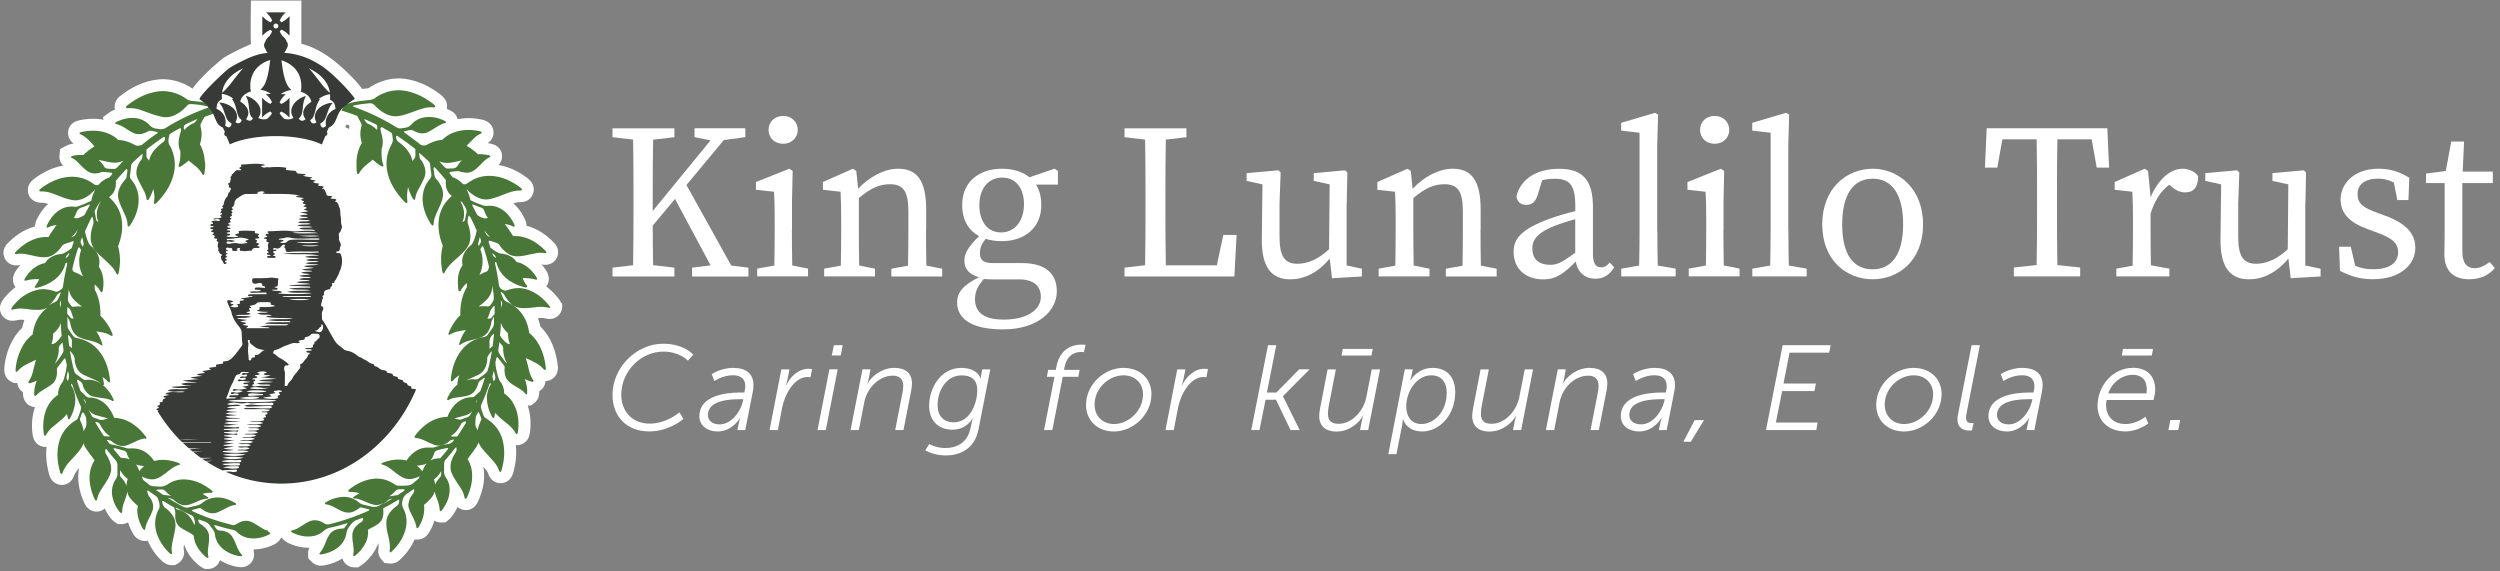 <svg width="429" height="98" xmlns="http://www.w3.org/2000/svg"><rect width="100%" height="100%" fill="#808080" stroke="none"/><g id="Page-1" stroke="none" stroke-width="1" fill="none" fill-rule="evenodd"><g id="Homepage-REBRAND" transform="translate(-506 -2680)" fill-rule="nonzero"><g id="FOOTER" transform="translate(-157.012 2001.094)"><g id="KL_footer-logo-white" transform="translate(663 679)"><path d="M96.32 51.95l-.03-.08c-.1-.25-.23-.47-.34-.6-.69-.89-1.42-1.62-2.2-2.21.04-.06.08-.11.12-.17l.05-.08.04-.08c.26-.53.3-1.17.1-1.73-.1-.28-.23-.5-.34-.68-.24-.38-.5-.72-.77-1.04.04 0 .09 0 .13.02l.27.05h.46l.13-.03c.46-.07.9-.29 1.22-.62l.12-.12.1-.14c.54-.77.53-1.76.02-2.48-.04-.06-.18-.25-.18-.25l-.11-.12c-1.47-1.53-3.03-2.5-4.75-2.94 0-.25-.04-.51-.13-.75-.08-.22-.17-.43-.28-.65-.46-.91-1.01-1.66-1.68-2.29-.06-.06-.12-.11-.18-.16.08-.03.15-.05.23-.07.31-.08.56-.13.77-.13.23 0 .45-.02.6-.04.76-.07 1.42-.56 1.73-1.26.3-.67.23-1.45-.17-2.05-.11-.17-.23-.33-.37-.46-.14-.14-.28-.26-.45-.39-1.62-1.19-3.22-1.9-4.87-2.18.29-.3.49-.68.57-1.08.17-.84-.17-1.9-1.28-2.38-.29-.13-.55-.18-.72-.22-.15-.03-.29-.05-.44-.08l.09-.06.07-.05c.6-.45.93-1.2.84-1.95-.09-.76-.58-1.42-1.28-1.73-.16-.08-.33-.15-.58-.21-.82-.18-1.63-.28-2.4-.28-.65 0-1.29.06-1.9.19-.13-.6-.51-1.12-1.07-1.4-.15-.09-.3-.17-.49-.26-.1-.04-.19-.09-.29-.13v-.02a2.16 2.16 0 00-.48-1.85c-.13-.16-.29-.31-.45-.45l-.1-.08c-1.72-1.34-3.47-2.19-5.33-2.6-.64-.14-1.28-.21-1.9-.21-1.66 0-3.29.49-4.83 1.44l-.12.07-.15.14s-.15.05-.52.08c-.22.02-.44.04-.65.07-.57-.82-1.4-1.71-2.23-2.53-2.37-2.33-4.92-4.36-8.19-5.23V0h-8.64c-.04.24-.11 6.96 0 7.45 0 0-.74.36-1.28.59-.59.25-2.62 1.26-3.49 1.84-.05.03-3.66 2.92-5.27 5.24a9.158 9.158 0 00-4.27-1.58c-.26-.03-.53-.04-.79-.04-.73 0-1.5.11-2.36.32-1.71.44-3.37 1.29-4.9 2.5-.98.7-1.16 1.64-.99 2.4-.11.04-.21.09-.32.13-.19.08-.38.19-.59.33l-.05.03-1.07.78.04.46h-.02c-.56-.11-1.15-.16-1.74-.16-.76 0-1.52.08-2.37.26-.15.03-.31.08-.49.15-.99.34-1.59 1.32-1.4 2.43.1.48.34.81.43.93l.1.14.12.12.26.23c-.2.03-.4.07-.61.12-.29.08-.53.19-.69.27l-1.01.55-.11 1.08c-.07.66.17 1.3.65 1.75-1.24.21-2.47.68-3.73 1.42-.39.23-.75.48-1.09.73-.26.18-.46.37-.7.61-.53.59-.7 1.43-.44 2.17.26.75.92 1.29 1.79 1.42.15.02.29.03.45.03h.14c.31 0 .65.08.99.2-.81.72-1.46 1.63-2 2.78-.12.26-.17.5-.21.7l-.1.41c-1.74.48-3.27 1.44-4.66 2.89-.22.21-.34.43-.38.5-.39.63-.43 1.4-.09 2.07.33.68.98 1.12 1.72 1.19h.54l.21-.05c.06-.01.12-.02.19-.03-.29.34-.57.72-.84 1.14-.17.26-.25.51-.31.68-.22.62-.13 1.3.24 1.86.03.05.06.09.1.13-.54.41-1.05.88-1.54 1.42-.19.21-.37.42-.56.66-.19.24-.34.52-.45.83-.25.65-.16 1.38.24 1.95.4.57 1.05.92 1.75.92.33 0 .6-.06.78-.09l.11-.02c.22-.05.4-.07.55-.07h.1s.49.04.53.05c-.09.25-.17.5-.24.75-.05.21-.1.4-.14.59a8.15 8.15 0 00-1.63 2.12C1.38 59.74.9 61.33.76 63.02v.14c0 .11-.02.32.02.58.09.72.53 1.36 1.15 1.66l.48.23h.57c.05.44.23.86.54 1.21.13.14.28.27.44.38v.2c0 .37.08.75.2 1.03.31.76 1.04 1.28 1.85 1.32-.01.04-.03.08-.04.12-.47 1.52-.59 3.1-.35 4.62.05.45.22.79.3.95l.04.07.04.07c.38.62 1.06 1 1.79 1h.22c-.17 1.48-.03 3.02.45 4.75l.06.19c.4 1.18 1.33 1.48 1.8 1.56l.16.02h.14c.74 0 1.67-.4 2.08-1.55.16-.45.49-.87.89-1.32-.16.81-.19 1.66-.09 2.56.13 1.1.44 2.2.95 3.35.1.19.19.38.32.57l.07.1c.41.54 1.07.87 1.74.87.27 0 .87-.06 1.4-.54a8.884 8.884 0 001.01 1.65c.17.21.36.4.65.63l.6.4h.65c.4 0 .77-.11 1.1-.31.2.67.49 1.32.85 1.93.08.15.22.37.46.62.42.42.99.66 1.56.66.17 0 .34-.02.5-.06.56 1.29 1.35 2.44 2.33 3.37.21.21.41.37.62.5.34.21.74.33 1.15.33h.55l.43-.23c.48-.25.83-.65 1.02-1.17l.14-.42v-.61l-.05-.22c-.05-.24-.02-.55.05-.91.07.23.16.46.26.68a7.877 7.877 0 002.22 2.86c.14.13.33.25.51.37l.56.31h.56c.96 0 1.77-.64 2.04-1.51.12.08.25.15.38.22.7.4 1.47.69 2.35.88.34.08.65.1.85.11h.11c.64 0 1.27-.3 1.68-.8.36-.43.61-1.08.44-1.8l-.02-.46a8.054 8.054 0 003.5-.84c.3-.15.58-.35.8-.58.19-.19.32-.41.42-.64l.36.36c.22.22.5.42.85.6 1.18.55 2.31.82 3.49.82h.14c-.14.29-.22.62-.22.94l.03.88.58.58c.31.32.71.54 1.14.63l.21.04h.21c.13 0 .36 0 .64-.06 1.13-.2 2.17-.6 3.08-1.18.25.88 1.08 1.53 2.05 1.53h.65l.39-.27c.2-.11.38-.23.54-.36 1-.85 1.73-1.78 2.25-2.86.1-.22.19-.45.27-.67.06.38.07.73.02 1.09-.07.59.09 1.17.45 1.63l.59.69.94.1h.11c.78 0 1.29-.34 1.55-.6l.12-.11c.28-.27.55-.53.79-.81.72-.83 1.27-1.71 1.67-2.63l.05.03h.47c.58 0 1.11-.23 1.56-.68.14-.14.23-.27.35-.45.43-.68.75-1.39.96-2.12.33.2.71.32 1.12.32l.79-.02.56-.46c.15-.12.3-.26.42-.41l.08-.1c.41-.56.75-1.11 1.01-1.67a2.149 2.149 0 003.09-.25c.12-.14.22-.3.31-.47l.07-.14c.89-1.89 1.23-3.68 1.03-5.48-.02-.19-.05-.37-.08-.56l.39.44c.21.24.35.49.43.68.08.25.19.48.27.61a2.148 2.148 0 003.74 0c.07-.12.21-.36.27-.62.49-1.66.65-3.27.47-4.82h.55l.29-.1c.4-.12 1.34-.54 1.55-1.87l.02-.11c.03-.15.05-.31.06-.42.15-1.58.01-3-.43-4.29l.57-.02.54-.4c.55-.41.87-1.06.87-1.74v-.29c.21-.13.41-.29.57-.49.31-.36.48-.8.5-1.26 1.11-.02 2.03-.89 2.12-2l.04-.38-.05-.24c-.22-2-.78-3.7-1.72-5.19-.37-.57-.79-1.09-1.27-1.56-.04-.22-.09-.42-.15-.61-.07-.28-.16-.54-.26-.81h.1c.16-.03.31-.04.47-.04.25 0 .49.03.75.08.16.04.34.07.52.09h.2c1.15 0 2.1-.93 2.13-2.08v-.41l-.1-.3-.07.1zM59.9 21.4l.08.15c-.03.16-.05.32-.07.48-.22-.1-.43-.2-.66-.29.09-.17.17-.33.23-.48.14.05.27.09.42.14z" id="Shape" fill="#FFF"/><g id="Group" fill="#FFF"><g transform="translate(105.12 19.27)"><path d="M12.7 12.37l6.4-7.7 3.69-.5V2.65h-8.72v1.52l2.75.55L6.9 16.85v-2.43c0-3.32 0-6.6.07-9.82l3.65-.42V2.66H0v1.52l3.53.41c.07 3.28.07 6.57.07 9.83v1.9c0 3.32 0 6.61-.07 9.83L0 26.56v1.52h10.62v-1.52l-3.65-.42c-.05-2.4-.06-4.74-.07-6.78l3.82-4.59 6.11 11.4-3.18.4v1.52h9.67v-1.52l-2.95-.37-7.68-13.81v-.02h.01zm16.58-7.06c1.4 0 2.5-.99 2.5-2.39 0-1.4-1.1-2.39-2.5-2.39s-2.5.95-2.5 2.39c0 1.44 1.1 2.39 2.5 2.39zM30.8 20.1v-5.01l.11-5.12-.57-.38-5.73 2.28v1.33l3.11.34c.08 1.52.11 2.69.11 4.78v1.78c0 1.7-.02 4.2-.06 6.1l-2.94.53v1.33h8.72v-1.33l-2.71-.54c-.04-1.9-.06-4.4-.06-6.1h.02v.01zm23.02 0v-3.49c0-5.01-1.56-7.02-4.82-7.02-2.39 0-5.04 1.46-6.85 3.45l-.32-3.07-.57-.38-5.16 2.28v1.33l3.03.34c.08 1.52.11 2.69.11 4.78v1.78c0 1.7-.02 4.21-.06 6.12l-2.86.52v1.33h8.72v-1.33l-2.71-.54c-.04-1.9-.06-4.4-.06-6.1v-5.48c2-1.67 3.5-2.37 5.31-2.37 2.28 0 3.19 1.14 3.19 4.67v3.19c0 1.75-.02 4.23-.06 6.12l-2.86.52v1.33h8.72v-1.33l-2.71-.54c-.04-1.89-.06-4.35-.06-6.1h.02v-.01z" id="Path"/><path d="M71.55 11.06c-1.2-.98-2.84-1.47-4.72-1.47-3.87 0-6.83 2.2-6.83 6.22 0 2.6 1.12 4.38 2.91 5.35-1.87 1.78-2.53 3.02-2.53 4.17 0 1.47.85 2.42 2.51 2.88-2.84 1.4-3.76 2.68-3.76 4.32 0 2.73 2.39 4.63 7.85 4.63 6.14 0 9.26-3.26 9.26-6.52 0-3.07-1.93-4.86-5.99-4.86h-5.01c-1.78 0-2.2-.68-2.2-1.71 0-.89.31-1.6.99-2.45.83.27 1.76.4 2.76.4 3.83 0 6.79-2.2 6.79-6.22 0-1.41-.33-2.56-.91-3.49h3.76V9.96l-.57-.38-4.3 1.47-.01.01zm-1.88 17.51c2.77 0 3.83 1.29 3.83 3 0 2.16-2.24 3.91-6.41 3.91-2.96 0-4.89-.99-4.89-3.49 0-1.27.45-2.28 1.53-3.48.47.04.98.07 1.47.07h4.47v-.01zm-3-8.05c-2.35 0-3.72-1.9-3.72-4.67s1.48-4.74 3.91-4.74 3.75 1.9 3.75 4.59-1.48 4.82-3.94 4.82z" id="Shape"/><path d="M103.71 26.17h-8.76c-.07-3.21-.07-6.41-.07-9.1v-2.65c0-3.27 0-6.56.07-9.83l3.53-.41V2.66H87.86v1.52l3.53.41c.07 3.22.07 6.51.07 9.83v1.9c0 3.27 0 6.56-.07 9.83l-3.53.41v1.52h18.85l.38-7.13h-2.28l-1.11 5.23.01-.01zm22.28-10.62l.11-5.31-.38-.38-5.39.49v1.33l2.73.59-.1 11.14c-1.78 1.66-3.62 2.49-5.43 2.49-2.09 0-3.07-1.18-3.07-4.55v-5.8l.19-5.31-.38-.38-5.46.49v1.33l2.72.59-.11 9.47c-.04 5.01 1.86 6.83 4.89 6.83 2.3 0 4.7-1.06 6.76-3.57l.4 3.38 5.12-.3v-1.33l-2.62-.56V15.56h.02v-.01zm22.98 4.55v-3.49c0-5.01-1.56-7.02-4.82-7.02-2.39 0-5.04 1.46-6.85 3.45l-.32-3.07-.57-.38-5.16 2.28v1.33l3.03.34c.08 1.52.11 2.69.11 4.78v1.78c0 1.7-.02 4.21-.06 6.12l-2.86.52v1.33h8.72v-1.33l-2.71-.54c-.04-1.9-.06-4.4-.06-6.1v-5.48c2-1.67 3.5-2.37 5.31-2.37 2.28 0 3.19 1.14 3.19 4.67v3.19c0 1.75-.02 4.23-.06 6.12l-2.86.52v1.33h8.72v-1.33l-2.71-.54c-.04-1.89-.06-4.35-.06-6.1h.02v-.01z" id="Path"/><path d="M169.64 26.51c-.87 0-1.4-.61-1.4-2.31v-8.04c0-4.78-1.9-6.56-5.8-6.56s-6.6 1.78-7.32 4.67c.08.95.68 1.52 1.71 1.52 1.03 0 1.59-.61 1.93-1.71l.76-2.51c.83-.21 1.54-.26 2.12-.26 2.5 0 3.57.91 3.57 4.63v.93c-1.54.36-3.17.85-4.36 1.28-5.08 1.86-6.22 3.56-6.22 5.69 0 3.15 2.31 4.74 5.08 4.74 2.21 0 3.49-.98 5.58-3.05.32 1.81 1.58 2.93 3.37 2.93 1.29 0 2.31-.49 3.22-1.94l-.76-.83c-.42.49-.83.83-1.48.83v-.01zm-11.8-3.23c0-1.1.38-2.54 3.79-3.87.82-.33 2.21-.79 3.57-1.16v5.77c-2.24 1.59-3 2.06-4.29 2.06-1.75 0-3.07-.8-3.07-2.81v.01z" id="Shape"/><path d="M179.27 20.1V5.69l.15-5.39-.53-.3-5.8 1.71v1.33l3.15.38v16.69c0 2.03-.03 4.06-.07 6.09l-3.07.54v1.33h9.33v-1.33l-3.07-.54c-.04-2.03-.07-4.06-.07-6.09h-.02v-.01zm9.86-14.79c1.4 0 2.5-.99 2.5-2.39 0-1.4-1.1-2.39-2.5-2.39s-2.5.95-2.5 2.39c0 1.44 1.1 2.39 2.5 2.39zm1.52 14.79v-5.01l.11-5.12-.57-.38-5.73 2.28v1.33l3.11.34c.08 1.52.11 2.69.11 4.78v1.78c0 1.7-.02 4.2-.06 6.1l-2.94.53v1.33h8.72v-1.33l-2.71-.54c-.04-1.9-.06-4.4-.06-6.1h.02v.01zm11.11 0V5.69l.15-5.39-.53-.3-5.8 1.71v1.33l3.15.38v16.69c0 2.03-.03 4.06-.07 6.09l-3.07.54v1.33h9.33v-1.33l-3.07-.54c-.04-2.03-.07-4.06-.07-6.09h-.02v-.01z" id="Path"/><path d="M216.24 9.59c-4.36 0-8.65 3.26-8.65 9.56 0 6.3 4.29 9.41 8.65 9.41s8.65-3.11 8.65-9.41c0-6.3-4.36-9.56-8.65-9.56zm0 17.26c-3.38 0-5.23-2.62-5.23-7.7s1.86-7.85 5.23-7.85 5.23 2.77 5.23 7.85-1.93 7.7-5.23 7.7z" id="Shape"/><path d="M247.99 2.65h-12.18l-.3 6.75h2.12l.87-4.86h5.88c.07 3.28.07 6.59.07 9.86v1.9c0 3.32 0 6.6-.07 9.82l-3.91.42v1.52h11.38v-1.52l-3.91-.42c-.07-3.27-.07-6.56-.07-9.82v-1.9c0-3.33 0-6.63.07-9.86h5.88l.87 4.86h2.12l-.3-6.75h-8.52zm21.43 6.94c-2.08 0-4.21 1.83-5.48 4.91l-.44-4.53-.57-.38-5.16 2.28v1.33l3.03.34c.08 1.52.11 2.69.11 4.78v1.78c0 1.71-.02 4.22-.06 6.13l-2.79.51v1.33h9.1v-1.33l-3.17-.58c-.04-1.9-.06-4.38-.06-6.06v-2.81c.69-2.2 1.69-3.8 3.2-4.96l.48.41c.68.57 1.4.91 2.28.91 1.52 0 2.2-.99 2.2-2.77-.46-.76-1.59-1.29-2.69-1.29h.02zm21.08 5.96l.11-5.31-.38-.38-5.39.49v1.33l2.73.59-.1 11.14c-1.78 1.66-3.62 2.49-5.43 2.49-2.09 0-3.07-1.18-3.07-4.55v-5.8l.19-5.31-.38-.38-5.46.49v1.33l2.72.59-.11 9.47c-.04 5.01 1.86 6.83 4.89 6.83 2.3 0 4.7-1.06 6.76-3.57l.4 3.38 5.12-.3v-1.33l-2.62-.56V15.56h.02v-.01zm13.62 2.08l-1.14-.42c-2.58-.95-3.53-1.59-3.53-3.3 0-1.59 1.21-2.62 3.56-2.62.92 0 1.81.23 2.67.67l.6 3.01h1.9l.15-3.83c-1.63-.99-3.22-1.55-5.27-1.55-4.21 0-6.52 2.54-6.52 5.27 0 2.58 1.82 4.06 4.59 5.08l1.75.64c2.39.87 3.53 1.71 3.53 3.34 0 1.75-1.37 2.92-4.29 2.92-1.18 0-2.18-.2-3.08-.6l-.75-3.26h-2.01l.15 4.13c1.86.95 3.49 1.44 5.61 1.44 4.86 0 7.32-2.58 7.32-5.39 0-2.35-1.44-4.13-5.23-5.54l-.01.01zm18.01 7.97c-.99.72-1.75 1.06-2.58 1.06-1.29 0-2.12-.83-2.12-2.81v-11.8h5.23v-1.97h-5.17l.24-5.16h-2.2l-.94 5.06-3.39.44v1.63h3.19v9.03c0 1.48-.04 2.28-.04 3.19 0 2.92 1.63 4.29 4.25 4.29 1.9 0 3.45-.72 4.4-1.93l-.87-1.02v-.01z" id="Path"/></g><g transform="translate(105.12 58.89)"><path d="M8.68 0C4.16 0 0 3.98 0 8.8c0 3.62 2.37 6.25 6.31 6.25 3.44 0 5.87-2.15 5.87-2.15l-.71-1.12s-2.17 1.93-5.12 1.93S1.5 11.6 1.5 8.76c0-4.02 3.35-7.41 7.23-7.41 2.77 0 4.21 1.55 4.21 1.55l.92-1.02S12.3 0 8.7 0h-.02z" id="Path"/><path d="M20.77 4.14c-2.19 0-3.75 1.08-3.75 1.08l.46 1.18s1.44-.99 3.16-.99c1.6 0 2.14.83 2.14 1.86 0 .25-.02.54-.15 1.1h-.67c-2.89 0-7.06.68-7.06 4.06 0 1.68 1.46 2.63 3.14 2.63 2.54 0 3.87-2.34 3.83-2.34h.04s-.13.37-.23.89l-.25 1.2h1.35l1.29-6.56c.08-.41.12-.79.12-1.14 0-2.05-1.37-2.96-3.46-2.96h.04v-.01zm1.6 5.75c-.42 1.82-2.02 3.95-3.98 3.95-1.4 0-2.02-.77-2.02-1.61 0-2.53 3.73-2.71 5.48-2.71h.6l-.08.37z" id="Shape"/><path d="M29.79 7.15h-.04s.15-.46.25-.91l.37-1.84h-1.4l-2.02 10.42h1.42l.75-3.89c.44-2.26 2.08-5.22 4.33-5.22.21 0 .37.02.52.04l.27-1.39c-.17-.04-.37-.06-.62-.06-1.73 0-3.12 1.37-3.83 2.86v-.01zm7.83-5.14h1.54l.35-1.76h-1.52zm-2.44 12.8h1.42l2.04-10.42h-1.42zm13.2-10.67c-2.33 0-4.08 1.66-4.62 2.71h-.04s.19-.5.27-.97l.27-1.49h-1.37l-2.04 10.42h1.42l.94-4.82c.48-2.4 2.54-4.51 4.89-4.51 1.08 0 1.79.54 1.79 1.72 0 .43-.06.91-.17 1.39l-1.21 6.23h1.42l1.29-6.59c.1-.52.17-.97.17-1.39 0-1.78-1.1-2.69-3-2.69h-.01v-.01z" id="Path"/><path d="M63.22 5.53c-.04.23-.02.46-.02.46h-.04c-.46-1.39-1.94-1.84-3.33-1.84-3.56 0-5.5 3.54-5.5 6.46 0 2.51 1.5 4.14 3.98 4.14 1.54 0 2.67-.7 3.48-1.9h.04s-.17.43-.23.83l-.21.95c-.5 2.3-2.27 3.27-4.29 3.27-1.58 0-2.75-.68-2.75-.68l-.69 1.08c.77.41 1.98.87 3.54.87 2.46 0 4.96-1.16 5.6-4.47l2.02-10.29h-1.37l-.23 1.14v-.02zm-4.69 7.95c-1.75 0-2.75-1.14-2.75-2.96 0-2.49 1.48-5.09 4.14-5.09 1.52 0 2.67.64 2.67 2.53 0 2.38-1.29 5.53-4.06 5.53v-.01z" id="Shape"/><path d="M76.17 3.94l-.1.54h-1.31l-.23 1.2h1.31l-1.79 9.13h1.42l1.79-9.13h2.67l.23-1.2h-2.69l.1-.46c.46-2.32 2.04-2.61 2.85-2.61.29 0 .48.04.48.04l.27-1.26s-.31-.04-.77-.04c-1.08 0-3.58.41-4.23 3.79z" id="Path"/><path d="M87.69 4.14c-3.27 0-6.43 2.8-6.43 6.36 0 2.67 1.94 4.56 4.79 4.56 3.23 0 6.43-2.82 6.43-6.42 0-2.63-1.96-4.49-4.79-4.49v-.01zm-1.62 9.64c-2 0-3.35-1.39-3.35-3.33 0-2.82 2.46-5.03 4.96-5.03 1.98 0 3.35 1.35 3.35 3.27 0 2.86-2.52 5.09-4.96 5.09z" id="Shape"/><path d="M97.73 7.15h-.04s.15-.46.25-.91l.37-1.84h-1.4l-2.02 10.42h1.42l.75-3.89c.44-2.26 2.08-5.22 4.33-5.22.21 0 .37.02.52.04l.27-1.39c-.17-.04-.37-.06-.62-.06-1.73 0-3.12 1.37-3.83 2.86v-.01zm21.89-2.76h-1.79l-3.91 3.98h-1.63L113.9.25h-1.42l-2.87 14.56h1.41l1.04-5.2h1.79l2.5 5.2h1.56l-2.85-5.78v-.04zm10.83-3.5h-5.14l-.21 1.14h5.14zm-1.1 8.29c-.44 2.26-2.39 4.56-4.75 4.56-1.44 0-1.83-.72-1.83-1.72 0-.41.04-.89.15-1.43l1.21-6.19h-1.42l-1.27 6.59c-.1.52-.17.97-.17 1.39 0 1.99 1.37 2.69 2.94 2.69 2.39 0 4.02-1.68 4.58-2.71h.04s-.17.5-.27.97l-.29 1.49h1.4l2.04-10.42h-1.42l-.94 4.78z" id="Path"/><path d="M140.74 4.14c-1.79 0-3.1 1.02-3.83 2.15h-.04s.17-.43.25-.89l.19-1.01h-1.35l-2.83 14.56h1.39l.98-4.99c.1-.54.12-.99.12-.99h.04c.48 1.41 1.77 2.09 3.29 2.09 2.89 0 5.66-2.75 5.66-6.73 0-2.57-1.4-4.18-3.87-4.18v-.01zm-1.92 9.64c-1.79 0-2.62-1.37-2.62-3 0-2.57 1.75-5.36 4.31-5.36 1.67 0 2.64 1.14 2.64 3 0 3.36-2.29 5.36-4.33 5.36z" id="Shape"/><path d="M155.6 9.18c-.44 2.26-2.39 4.56-4.75 4.56-1.44 0-1.83-.72-1.83-1.72 0-.41.04-.89.15-1.43l1.21-6.19h-1.42l-1.27 6.59c-.1.52-.17.97-.17 1.39 0 1.99 1.37 2.69 2.94 2.69 2.39 0 4.02-1.68 4.58-2.71h.04s-.17.5-.27.97l-.29 1.49h1.4l2.04-10.42h-1.42l-.94 4.78zm12.1-5.04c-2.33 0-4.08 1.66-4.62 2.71h-.04s.19-.5.27-.97l.27-1.49h-1.37l-2.04 10.42h1.42l.94-4.82c.48-2.4 2.54-4.51 4.89-4.51 1.08 0 1.79.54 1.79 1.72 0 .43-.06.91-.17 1.39l-1.21 6.23h1.42l1.29-6.59c.1-.52.17-.97.17-1.39 0-1.78-1.1-2.69-3-2.69h-.01v-.01z" id="Path"/><path d="M178.88 4.14c-2.19 0-3.75 1.08-3.75 1.08l.46 1.18s1.44-.99 3.17-.99c1.6 0 2.14.83 2.14 1.86 0 .25-.02.54-.15 1.1h-.67c-2.89 0-7.06.68-7.06 4.06 0 1.68 1.46 2.63 3.14 2.63 2.54 0 3.87-2.34 3.83-2.34h.04s-.13.37-.23.89l-.25 1.2h1.35l1.29-6.56c.08-.41.13-.79.13-1.14 0-2.05-1.37-2.96-3.46-2.96h.02v-.01zm1.6 5.75c-.42 1.82-2.02 3.95-3.98 3.95-1.39 0-2.02-.77-2.02-1.61 0-2.53 3.73-2.71 5.48-2.71h.6l-.08.37z" id="Shape"/><path id="Path" d="M183.76 16.82h1.27l2.27-3.71h-1.6zm14.18-2.01h8.63l.22-1.29h-7.16l1.08-5.4h5.54l.25-1.29h-5.56l1.04-5.3h6.79l.27-1.28h-8.24z"/><path d="M223.29 4.14c-3.27 0-6.44 2.8-6.44 6.36 0 2.67 1.94 4.56 4.79 4.56 3.23 0 6.43-2.82 6.43-6.42 0-2.63-1.96-4.49-4.79-4.49h.01v-.01zm-1.63 9.64c-2 0-3.35-1.39-3.35-3.33 0-2.82 2.46-5.03 4.96-5.03 1.98 0 3.35 1.35 3.35 3.27 0 2.86-2.52 5.09-4.96 5.09z" id="Shape"/><path d="M234.64.25h-1.42l-2.35 11.97c-.06.29-.08.54-.08.75 0 1.61 1.21 1.93 2.02 1.93.25 0 .48-.04.48-.04l.27-1.26s-.13.02-.31.02c-.44 0-.98-.06-.98-.93 0-.17.02-.41.06-.64L234.64.27V.25z" id="Path"/><path d="M241.97 4.14c-2.19 0-3.75 1.08-3.75 1.08l.46 1.18s1.44-.99 3.17-.99c1.6 0 2.14.83 2.14 1.86 0 .25-.02.54-.15 1.1h-.67c-2.89 0-7.06.68-7.06 4.06 0 1.68 1.46 2.63 3.14 2.63 2.54 0 3.87-2.34 3.83-2.34h.04s-.13.37-.23.89l-.25 1.2h1.35l1.29-6.56c.08-.41.13-.79.13-1.14 0-2.05-1.37-2.96-3.46-2.96h.02v-.01zm1.6 5.75c-.42 1.82-2.02 3.95-3.98 3.95-1.39 0-2.02-.77-2.02-1.61 0-2.53 3.73-2.71 5.48-2.71h.6l-.08.37z" id="Shape"/><path id="Path" d="M264.35.89h-5.15l-.21 1.14h5.15z"/><path d="M260.91 4.14c-3.52 0-6.08 3.13-6.08 6.52 0 2.63 1.92 4.39 4.79 4.39 2.21 0 3.91-1.37 3.91-1.37l-.46-1.16s-1.52 1.26-3.42 1.26c-2.23 0-3.35-1.45-3.35-3.23 0-.29.02-.58.08-.89h8.04s.31-.95.31-1.76c0-2.17-1.21-3.77-3.83-3.77l.01.01zm2.31 4.38h-6.56c.75-2.05 2.5-3.19 4.25-3.19 1.35 0 2.37.81 2.37 2.46 0 .37-.06.72-.06.72v.01z" id="Shape"/><path id="Path" d="M267.33 13.09l-.34 1.72h1.69l.33-1.72z"/></g></g><path d="M46 90.98c-.42-.1-.8-.29-1.17-.52-.23-.15-.46-.29-.69-.44l-.6-.36c-.89-.53-1.79-.49-2.67.02-.77.44-.64.4-1.54.17a37.5 37.5 0 01-6.01-2.09c-.11-.05-.21-.1-.31-.17a.12.12 0 01-.05-.09c0-.03.03-.08.06-.09.39-.11.79-.21 1.19-.31.12-.03.23.01.33.08.18.12.35.25.53.36.78.48 1.6.6 2.45.21.3-.14.6-.27.89-.43.63-.35 1.27-.69 2-.77.06 0 .12-.05.12-.11 0-.05-.03-.1-.05-.15 0-.02-.03-.03-.04-.04-1.37-.79-2.8-1.28-4.4-.77-.45.14-.87.35-1.23.66-.32.27-.68.44-1.09.53-.44.09-.87.21-1.31.3-.35.08-.69.03-1.02-.14-.9-.46-1.77-.98-2.62-1.52.43.11.89.24.98.32.22.22.48.41.74.58.57.36 1.17.49 1.83.33.44-.11.86-.28 1.27-.46.67-.29 1.33-.6 2.08-.6h.04s.07-.04.08-.07c0-.03 0-.07-.03-.1a.526.526 0 00-.14-.12c-.28-.2-.57-.37-.87-.53.46-.13.92-.21 1.41-.19.11 0 .25.01.31-.11.07-.17-.07-.25-.17-.33-1.35-1.06-2.84-1.79-4.58-1.85-1.03-.04-2.03.22-2.88.8-.5.34-1.01.47-1.59.42-.37-.03-.74-.02-1.11-.09-.24-.04-.44-.13-.63-.29-.31-.26-.62-.51-.92-.76-.03-.07-.06-.13-.09-.2-.05-.13-.11-.26-.16-.39.27.14.55.25.83.34.74.24 1.46.22 2.16-.17.46-.25.88-.57 1.3-.89.66-.52 1.32-1.06 2.17-1.28.01 0 .03 0 .04-.02.03-.03.07-.07.07-.1s-.03-.08-.06-.1c-.06-.04-.13-.07-.19-.1-.92-.35-1.87-.55-2.86-.53-.47.01-.92.08-1.34.2-.36-.54-.79-1.02-1.33-1.41-.69-.49-1.45-.74-2.29-.76-.19 0-.39 0-.58.01a1.8 1.8 0 01-.69-.09c-.73-.23-1.46-.42-2.21-.54-.27-.04-.52-.12-.7-.37-.11-.15-.22-.31-.33-.46.36.02.71.08.89.27.22.22.5.37.78.51.65.3 1.31.36 1.98.07.47-.2.93-.4 1.38-.62.46-.23.94-.41 1.45-.47.11.04.23.08.3-.05.08-.14-.06-.26-.14-.36-.27-.33-.53-.67-.84-.98-.65-.65-1.37-1.21-2.21-1.61-.66-.31-1.36-.48-2.08-.55-.08 0-.17-.01-.25-.01-.28-.78-.7-1.49-1.27-2.12-.22-.25-.47-.47-.75-.65-.66-.44-1.39-.71-2.19-.7-.21 0-.38-.05-.54-.19-.34-.31-.68-.63-1.01-.94-.2-.55-.39-1.1-.57-1.65a.467.467 0 01-.03-.17c0-.03.02-.08.05-.1.03-.02.08-.02.11 0 .37.22.73.44.83.92.06.31.21.59.38.85.38.61.9 1.02 1.62 1.15.5.09 1 .17 1.5.24.55.07 1.08.18 1.56.45.07.04.15.06.21 0s.04-.15.01-.22c-.38-.89-.92-1.67-1.64-2.32-.06-.05-.13-.1-.19-.15.03 0 .06 0 .1-.02.08-.05.09-.15.08-.23-.05-.4-.14-.79-.25-1.16.31.21.6.44.85.72.06.07.14.14.22.19.07.04.16.02.19-.07a.43.43 0 00.04-.22c-.2-1.81-.69-3.51-1.82-4.98-.94-1.21-2.17-1.93-3.64-2.27-.11-.03-.23-.04-.34-.06a.768.768 0 01-.48-.3c-.3-.39-.6-.77-.84-1.19-.1-.17-.18-.34-.18-.55-.01-.53-.02-1.05-.02-1.58.19.32.45.83.48 1.01.05.35.14.68.26 1.01.26.7.7 1.23 1.4 1.53.46.2.95.33 1.43.45.79.19 1.58.37 2.24.88.01 0 .02.02.04.02h.12c.03-.02.04-.07.04-.11 0-.07-.02-.14-.04-.2-.24-.76-.56-1.46-1.02-2.1.36.06.72.11 1.08.18.48.1.94.25 1.36.51.06.04.14.07.21.09.07.02.17-.06.16-.13-.02-.11-.04-.23-.08-.34-.46-1.09-1.08-2.08-1.93-2.9-.03-.03-.06-.05-.09-.08.03-1.06-.08-2.11-.4-3.14-.15-.48-.33-.93-.56-1.34v-.09c-.03-.27-.03-.54 0-.81.04.04.09.08.13.13.29.27.54.56.74.9.05.08.1.17.16.24.08.11.22.08.27-.06.03-.07.06-.15.07-.22.17-.95.17-1.9-.11-2.83-.13-.45-.33-.86-.58-1.22.01-.05.02-.1.04-.15.21-.92-.02-1.76-.56-2.52-.24-.33-.5-.65-.83-.88-.44-.29-.85-1.69-1.02-2.49.35-.8.71-1.59 1.12-2.36.02-.04.05-.07.1-.12.02 0 .03-.02.05-.03.16.49.28.94.11 1.42-.19.54-.32 1.09-.37 1.65-.09.93.08 1.78.65 2.54.36.49.78.92 1.24 1.32.52.44 1.01.92 1.49 1.4.38.37.7.79.93 1.27.04.09.09.17.15.25.06.08.2.06.24-.03.03-.07.06-.14.08-.22.18-.94.28-1.89.19-2.85-.04-.45-.1-.89-.2-1.33-.03-.13-.07-.25-.1-.37.39-.98.64-1.99.69-3.06.1-2.05-.54-3.79-2.06-5.19-.06-.05-.11-.11-.17-.16l-.02-.02s.02-.01.03-.02c.8-.56 1.15-1.35 1.16-2.31 0-.15 0-.3-.02-.45.29-.35.58-.7.89-1.03.29-.32.58-.63.87-.95.03-.03.11-.06.15-.04.04.02.07.09.07.14.01.43-.1.85-.15 1.27-.02.14-.11.24-.2.35-.16.2-.33.39-.47.6-.16.24-.33.49-.45.75-.33.69-.43 1.4-.21 2.16.15.49.33.96.54 1.42.18.39.37.78.54 1.17.23.52.42 1.05.43 1.63 0 .09.03.19.07.28.04.08.13.1.2.04.09-.08.17-.16.23-.26.69-1.04 1.18-2.16 1.35-3.39.22-1.6-.12-3.07-1.18-4.32-.22-.26-.31-.5-.24-.85.09-.48.14-.96.17-1.45.02-.3.13-.52.34-.71.55-.5 1.08-1.01 1.64-1.49 0 .44-.04.89-.26 1.12-.25.27-.41.61-.55.95-.32.78-.34 1.56.03 2.33.26.53.53 1.07.81 1.59.31.57.58 1.14.66 1.79.01.09.04.18.15.2.1 0 .17-.06.22-.14.34-.57.61-1.17.79-1.8.05.26.1.52.14.79.06.43.07.85 0 1.28-.02.11-.03.23-.03.35 0 .13.14.21.25.14.08-.05.16-.11.23-.18 1.21-1.24 2.19-2.63 2.73-4.3.61-1.87.46-3.69-.44-5.44-.46-.58-.25-1.22-.14-1.85.01-.08.09-.18.17-.23.52-.34 1.06-.66 1.62-.94.13-.06.22.01.23.16.01.2-.04.39-.1.57-.13.41-.23.83-.28 1.25-.1.7-.02 1.35.26 1.93v.29c.01.72-.03 1.42-.29 2.1-.04.1-.05.2.05.27.09.06.2.03.28-.02.5-.3.96-.64 1.37-1.03.11.09.21.18.32.26.3.25.6.49.91.74.41.33.75.73 1.03 1.18.05.08.1.17.16.24.03.04.11.07.15.06.05-.01.08-.07.12-.12.02-.03.03-.07.04-.11.04-.66.19-1.31.08-1.98-.07-.4-.09-.81-.17-1.21-.14-.66-.37-1.28-.7-1.85.31-.95.4-1.91.15-2.89-.07-.26-.06-.5.06-.74.19-.36.38-.71.58-1.06.68-.26 1.37-.51 2.07-.73-.09-.12-.18-.24-.26-.37-.22-.34-.39-.71-.54-1.09-1-.28-2.02-.44-3.06-.52-.16-.01-.31-.05-.46-.06-.32-.02-.6-.15-.86-.33a7.01 7.01 0 00-3.46-1.3c-.83-.09-1.64.03-2.43.23-1.55.4-2.93 1.16-4.18 2.15-.13.1-.33.2-.25.41.07.18.27.11.42.11.77-.04 1.51.11 2.23.37.7.25 1.39.51 2.09.74.41.13.82.24 1.24.34.94.23 1.82.05 2.65-.41.54-.29 1.02-.65 1.44-1.09.15-.15.3-.3.45-.46.13-.13.29-.19.47-.19 1.07.01 2.12.22 3.19.43-.06.21-.21.2-.33.25-1.47.53-2.9 1.14-4.29 1.84-.92.47-1.83.96-2.7 1.52-.37.24-.75.31-1.17.25-.17-.03-.34-.07-.52-.08-.47-.04-.83-.26-1.16-.6-.94-.98-2.11-1.34-3.45-1.21-.73.07-1.41.28-2.07.57-.12.05-.23.14-.35.21-.06.04-.03.17.04.2.02 0 .04.02.05.02.72.16 1.33.54 1.93.94.29.19.6.37.91.53.7.37 1.42.38 2.14.06.11-.05.22-.09.32-.15.35-.24.72-.25 1.12-.13.25.08.54.06.76.2 0 .12-.07.16-.13.2-.91.61-1.78 1.27-2.62 1.97-.15.03-.3.07-.44.1-.28.06-.53 0-.78-.13-.74-.41-1.52-.7-2.36-.8-.15-.02-.3-.03-.45-.04a4.96 4.96 0 00-.85-.66c-.65-.41-1.37-.66-2.12-.8-1.11-.21-2.21-.14-3.31.09-.09.02-.18.06-.27.09-.06.02-.1.07-.09.13.01.05.05.1.08.14.01.01.03.02.05.03.9.4 1.56 1.09 2.19 1.81.08.1.17.19.26.28-.69.41-1.33.9-1.92 1.47-.59-.03-1.19 0-1.78.14-.11.03-.22.08-.32.13-.06.03-.05.11 0 .15.05.05.12.1.19.13.4.18.72.46 1.02.77.27.28.54.56.83.83.23.21.47.42.72.6.5.35 1.05.49 1.66.39.13-.02.28-.02.4-.07.67-.31 1.34-.07 2.01-.04.04 0 .08.02.11.03.11.03.16.14.09.23-.15.18-.29.37-.44.55-.4.14-.78.32-1.14.58-.28.2-.52.43-.74.68-.05.01-.1.03-.15.04-.24.07-.46 0-.66-.14-.19-.14-.38-.27-.58-.39-.92-.55-1.91-.84-2.99-.87-1.62-.04-3.06.47-4.43 1.27-.34.2-.65.42-.97.65-.13.09-.24.2-.35.31-.09.1-.04.25.09.27.08.01.15.02.23.02.8-.03 1.54.2 2.27.48.51.19 1.02.39 1.53.59.46.17.93.29 1.41.39.66.14 1.28.04 1.89-.21.56-.23 1.06-.57 1.51-.98.13-.12.27-.23.38-.37.08-.1.17-.17.26-.24-.05.09-.1.19-.15.28-.25.53-.43 1.09-.54 1.66-.77.39-1.57.7-2.38.98-.17.06-.34.06-.52.04-1.1-.13-2.09.18-2.95.86-.78.62-1.33 1.41-1.75 2.31-.04.09-.06.18-.08.28-.02.07.08.16.15.14.07-.02.15-.05.22-.08.43-.21.89-.31 1.36-.38-.06.07-.11.13-.16.21-.38.54-.76 1.08-1.11 1.64l-.15.24c-.61-.06-1.21 0-1.8.16-1.51.41-2.75 1.27-3.82 2.39-.04.04-.07.09-.1.14-.05.08.02.21.12.22h.12c.68-.15 1.36-.05 2.03.09.48.1.95.2 1.43.31.46.1.93.12 1.39.13.65 0 1.22-.2 1.73-.6.45-.35.85-.75 1.17-1.22.19-.28.42-.43.74-.52.43-.13.85-.29 1.26-.43.12.1.06.19.03.28-.1.31-.2.62-.3.94-.59.46-1.45 1.02-1.88 1.02-.38 0-.75.12-1.11.26-.67.26-1.2.67-1.55 1.27-.68.12-1.3.41-1.87.83-.65.48-1.16 1.09-1.59 1.77-.05.08-.08.18-.11.27-.03.07.05.17.12.16h.11c.73-.24 1.49-.27 2.25-.27h.05c-.17.42-.38.81-.67 1.17-.06.07-.11.16-.04.26.06.09.17.09.26.07 1.16-.25 2.21-.73 3.15-1.44.32-.25.61-.53.86-.85.46-.59.8-1.23.97-1.95.03 0 .05-.03.08-.04.05-.03.12-.04.16-.02.08.04.06.13.04.21-.15.74-.32 1.49-.46 2.23-.09.46-.14.92-.22 1.38-.04.23-.04.48-.23.65-.24.2-.5.37-.8.47-.16.05-.31 0-.45-.06-.41-.14-.82-.23-1.25-.3-.65-.11-1.28-.05-1.91.12-1.44.38-2.62 1.18-3.6 2.28-.17.19-.34.38-.5.58-.07.09-.12.2-.16.31-.03.08.03.16.12.16.15 0 .31-.04.46-.07.42-.09.85-.14 1.28-.1.39.04.78.06 1.16.12.54.09 1.09.09 1.63.1.6 0 1.12-.14 1.58-.42-.27.2-.53.42-.77.67-.78.81-1.29 1.76-1.58 2.83-.1.38-.18.76-.23 1.14a6.39 6.39 0 00-1.73 2.03 9.758 9.758 0 00-1.19 3.94c0 .1-.02.2 0 .29 0 .05.04.12.08.14.04.02.12 0 .16-.02.08-.06.15-.13.21-.2.4-.44.87-.77 1.4-1.04.54-.27 1.09-.53 1.63-.8h.02c-.16.57-.31 1.14-.45 1.71-.16.7-.37 1.37-.78 1.97-.06.09-.1.19-.02.28.08.09.18.08.28.05.38-.12.75-.26 1.11-.43a5.74 5.74 0 00-.45 2.29c0 .09.02.19.06.28.02.05.09.09.15.06.08-.05.16-.11.23-.18.36-.39.8-.68 1.26-.95.4-.24.8-.49 1.18-.76.68-.47.97-1.14 1.02-1.94.01-.21 0-.43 0-.64 0-.16.02-.31.12-.44.38-.5.76-.99 1.14-1.48.06-.07.16-.06.19.03s.05.19.07.28c.05.22.1.44.16.65.05.46-.43 2.77-.79 3.16-.22.25-.37.56-.49.88-.15.4-.22.8-.19 1.19-.07.05-.15.1-.22.15-.96.71-1.6 1.64-1.96 2.77a8.334 8.334 0 00-.27 3.81c.01.09.06.19.1.27.03.05.11.06.15.02.06-.05.11-.11.15-.17.34-.63.84-1.12 1.39-1.56.47-.38.93-.78 1.39-1.16.29-.24.53-.53.74-.84.09.24.16.48.2.74.01.09.04.17.14.18.09 0 .15-.06.2-.13.52-.91.83-1.88.92-2.92.03-.36.02-.71-.04-1.07-.11-.64-.33-1.24-.69-1.76.03-.07.05-.14.08-.21.18.09.18.25.22.37.38 1.13.81 2.23 1.31 3.32.12.26.15.51.07.79-.13.43-.28.85-.44 1.27-.09.23-.23.4-.44.52-.44.26-.83.57-1.2.93-.99.96-1.56 2.13-1.79 3.47-.26 1.49-.1 2.95.3 4.39.02.06.03.11.05.17.03.09.07.2.18.22.14.02.19-.11.23-.22.33-.92.96-1.64 1.61-2.34.43-.46.86-.9 1.24-1.4.31-.41.58-.84.75-1.31.07.32.21.62.41.91.34.5.69.99 1.06 1.47.14.19.28.38.41.57-.73 1.13-.97 2.41-.82 3.78.11.93.37 1.83.75 2.69.06.12.12.24.2.36.03.04.1.08.14.08.05 0 .09-.06.12-.11s.05-.11.06-.16c.11-.65.43-1.21.77-1.75.31-.49.64-.98.95-1.48.16-.26.3-.54.43-.83.29-.65.32-1.31.13-2-.15-.51-.36-.99-.64-1.44-.11-.18-.24-.36-.24-.59 0-.16-.1-.4.1-.46.15-.05.22.18.32.3.44.52.86 1.06 1.31 1.57.22.25.34.51.34.84 0 .51 0 1.01.01 1.52 0 .32-.09.6-.27.87-.68 1.03-.85 2.16-.53 3.36.11.41.26.82.46 1.2.19.36.41.71.66 1.03.07.09.16.17.25.24.07.05.16.02.19-.07.03-.09.06-.19.06-.28 0-.58.18-1.11.38-1.64.14-.38.27-.77.38-1.16.05-.18.08-.35.1-.52.08.44.25.85.56 1.22.35.43.75.8 1.16 1.16.03.03.07.06.1.09-.01.06-.03.12-.04.18-.06.33-.08.66-.04.99.1.96.42 1.86.91 2.69.04.07.08.13.14.19.04.04.1.07.15.07.06 0 .1-.05.12-.11l.03-.11c.09-.67.39-1.26.69-1.85.18-.35.33-.7.48-1.06.3-.72.22-1.41-.15-2.08-.12-.22-.27-.43-.42-.63-.02-.03-.04-.06-.06-.1-.06-.21-.13-.42-.22-.62 0-.06 0-.11.05-.15.14-.12.25.05.35.12.37.25.73.52 1.1.78.18.13.31.29.38.5.03.11.06.23.1.34.21.58.26 1.14-.12 1.67-.63 1.43-.64 2.87-.05 4.32.45 1.1 1.1 2.06 1.96 2.88.08.08.17.16.27.22.04.03.12.03.16.01.04-.02.06-.09.08-.14v-.06c-.2-.89.04-1.74.23-2.6.12-.55.24-1.1.32-1.66.14-.97-.12-1.81-.75-2.55-.27-.31-.54-.62-.89-.84-.43-.28-.54-.69-.6-1.14-.01-.09.07-.15.15-.11.19.11.37.22.55.33.44.27.89.53 1.34.78.09.27.23.84.21 1-.03.29-.02.58 0 .87.07.61.31 1.13.81 1.51.33.25.69.46 1.06.65.45.24.91.47 1.29.81.03.5.15.98.36 1.45.4.87.98 1.59 1.71 2.19.07.06.16.12.24.17.1.06.21 0 .21-.1v-.12c-.21-.74-.04-1.47.05-2.2.05-.41.06-.82.06-1.22 0-.53-.2-.99-.55-1.38-.26-.3-.55-.55-.89-.75-.15-.09-.28-.2-.35-.38-.07-.19-.08-.34 0-.38.12-.06.23 0 .33.04.18.06.36.16.55.21.48.12.83.42 1.11.8.16.22.33.44.49.66.17.22.26.46.3.75.19 1.4.98 2.4 2.18 3.07.56.32 1.17.53 1.8.67.17.04.35.05.52.06.05 0 .11-.04.14-.08.05-.05 0-.11 0-.16 0-.02-.02-.04-.03-.05-.5-.52-.75-1.18-1.01-1.83-.13-.32-.29-.64-.45-.95-.41-.83-1.12-1.25-2-1.32-.75-.06-.69-.05-1.2-.74-.03-.04-.04-.1-.05-.15.07-.09.15-.06.22-.04.99.3 1.98.58 3 .79.26.05.46.17.65.36 1.02.98 2.26 1.25 3.62 1.05.64-.09 1.25-.28 1.83-.57.1-.05.2-.12.28-.2.04-.04.03-.12-.02-.15-.08-.05-.17-.09-.26-.12l-.09-.19-.01-.03zM31.56 21.7c.02-.19.09-.33.26-.42.07-.04.14-.07.21-.11.6-.3 1.22-.57 1.84-.84-.2.36-.45.67-.73.77-.38.13-.72.38-1.03.64-.17.15-.33.3-.47.47-.08-.14-.09-.31-.08-.51zM11.74 57.37c.23.21.37.44.52.66.12.17.08.38.08.57 0 .36 0 .71.03 1.06-.16-.13-.33-.27-.48-.39-.06-.45-.12-.91-.17-1.36-.02-.16-.06-.34.03-.54h-.01zm-1.29-4.6c-.04-.17-.09-.34-.13-.51-.04-.17-.06-.34.01-.51.05-.12.11-.24.16-.36-.03.46-.04.92-.04 1.38zm-1.61 6.19c.15-.39.24-.82.27-1.27.01-.17.02-.35.02-.52.14-.13.28-.25.41-.38.45-.45.75-.94.92-1.47.01.74.06 1.48.13 2.21-.36.5-1 1.36-1.57 1.41-.06 0-.12.02-.17.03l-.01-.01zm3.62-4.4a.44.44 0 01-.39-.19c-.1-.14-.34-.41-.52-.61 0-.38 0-.76.01-1.14.3.13.52.37.64.7.08.2.13.41.2.61.07.22.16.43.26.63h-.2zm.39-2.04c-.06 0-.12 0-.17.02-.22.05-.38-.05-.5-.22-.09-.13-.18-.26-.27-.38-.19-.24-.27-.51-.24-.82.05-.52.08-1.04.15-1.55.12.67.41 1.28.93 1.81.41.42.87.79 1.34 1.14-.4-.05-.81-.05-1.24 0zm.83-10.11s.08.09.1.14c.05.1.1.19.16.29-.29.75-.38 1.54-.31 2.37.03.43.13.85.27 1.26.11.3.23.6.36.88a7.09 7.09 0 00-1.19-.64 4.97 4.97 0 00-.22-.09.604.604 0 01-.41-.45c0-.03-.02-.06-.02-.1.24-1.09.53-2.16.88-3.23.05-.15.08-.3.18-.43.04-.06.16-.07.2 0zm-.02-3.8s.03-.06.04-.09c.04-.1.08-.2.14-.28-.06.12-.12.25-.17.37h-.01zm.68 2.93c.06.25 0 .48-.12.71-.08-.13-.15-.27-.23-.4-.15-.26-.18-.49-.07-.77.06-.16.13-.32.19-.47.08.31.16.63.23.94v-.01zm2.15-4.05c-.06-.36-.13-.73-.2-1.09a.655.655 0 01.08-.51c.07-.12.13-.24.2-.36.2-.34.41-.68.62-1.02.03-.02.06-.04.09-.05-.13.24-.25.49-.35.75-.38.93-.43 1.87-.03 2.8-.02 0-.03-.02-.05-.03a.626.626 0 01-.36-.5v.01zM27.67 23.7c.11-.08.23-.15.34-.22.08-.05.18-.12.26-.04.05.04.06.14.06.21.02.3-.12.52-.37.68-.46.3-.85.69-1.22 1.08-.35.37-.65.77-.87 1.24-.13.27-.21.54-.27.81-.06-.08-.13-.16-.2-.24-.16-.18-.26-.37-.26-.61v-1.03c.81-.66 1.66-1.28 2.52-1.87h.01v-.01zm-9.3 5.12c-.22-.04-.4-.14-.51-.35-.04-.07-.08-.13-.13-.2-.24-.38-.53-.69-.84-.95.29.07.59.14.88.2.44.09.88.19 1.32.26.78.11 1.48 0 2.11-.3-.35.37-.7.76-1.05 1.13-.17.18-.36.29-.62.28-.39-.01-.78 0-1.17-.07h.01zm-5.29 7.68c.18-.56.5-.88 1.06-1.03.34-.09.65-.26.98-.39.09-.04.17-.1.27-.06.06.1-.01.19-.06.26-.28.5-.55 1-.81 1.51-.5.32-1.13.66-1.56.55-.1-.02-.2-.04-.3-.05.18-.23.32-.49.42-.8v.01zm-.52 4c-.11.05-.22.1-.32.14.5-.44.91-.95 1.21-1.55-.12.28-.24.55-.35.83-.11.27-.28.45-.54.58zm-1.12 3.59s-.1.06-.15.1c.03-.22.1-.4.27-.55l.38-.35c-.02.05-.03.1-.05.16-.08.28-.21.49-.45.65v-.01zM8.9 51.83c.3-.33.56-.7.78-1.09.09-.15.16-.32.32-.41.14-.09.28-.27.45-.22-.14.37-.29.74-.47 1.1-.12.26-.31.43-.58.54-.35.16-.69.34-1 .54.17-.13.34-.29.5-.46zm1.86 8.67c-.35.59-.74 1.14-1.19 1.66-.05.06-.1.11-.16.16.44-.78.7-1.61.69-2.53 0-.27.06-.5.24-.7.13-.14.26-.29.39-.43.05.37.1.74.16 1.11.04.26.01.5-.13.73zm1.01 3.41c.11.39.11.77-.03 1.15-.03.07-.05.14-.08.21a.819.819 0 01-.22-.52c0-.26.11-.72.23-1.18l.09.34h.01zm.96-.36c-.3-1.14-.54-2.29-.73-3.45.21.22.46.5.63.78.05.15.12.29.18.43.01.06.02.12.02.18-.03.35.06.7.16 1.04.23.77.68 1.37 1.42 1.72.51.24 1.03.48 1.56.7.51.21 1 .45 1.42.81-.11-.07-.22-.15-.35-.21-.71-.37-1.45-.55-2.25-.46-.21.02-.39 0-.55-.13l-1.17-.87c-.18-.13-.27-.32-.33-.54h-.01zm5.12 11.2c-.51-.76-1.01-1.53-1.46-2.33-.02-.03-.01-.07-.02-.11.52.06.63.11.83.49.22.42.48.8.78 1.16.28.33.59.6.93.8-.08.03-.17.05-.27.04-.26-.01-.53-.03-.79-.05zm-1.37-3.61c.49.14.97.28 1.47.4.2.05.39.1.59.17-.2.05-.4.1-.6.17-.37.12-.71.15-1.06-.04-.08-.05-.18-.07-.27-.1-.81-.27-.69-.18-1.06-.89a14 14 0 01-.34-.67c.3.47.72.8 1.29.97h-.02v-.01zm-1.77-2.21c.01.14.05.28.09.42-.16-.35-.31-.7-.46-1.05.2.2.35.42.37.63zm-.03 4.37c-.14.2-.23.42-.3.65-.03-.17-.07-.33-.1-.5-.1-.44-.25-.86-.45-1.26-.1-.21-.13-.42-.02-.62.16-.3.12-.69.45-.91.25.2.33.52.48.79 0 .01.01.02.02.04.09.66.14 1.48-.08 1.81zm10.06 6.59c-.26.22-.51.47-.74.76a.55.55 0 01-.07.09c-.11-.25-.21-.5-.34-.74-.07-.14-.16-.27-.24-.39.12.04.24.08.36.11.34.07.68.13 1.02.18l.01-.01zm-5.23-3.06c.19-.03.37.04.56.08.38.09.75.2 1.13.3.3.08.52.24.6.56.06.22.17.44.27.64.06.12.13.23.21.33-.25-.1-.52-.18-.81-.22-.24-.03-.48-.04-.72-.06-.38-.43-.75-.87-1.11-1.32-.06-.07-.1-.16-.15-.24 0-.01.01-.03.02-.07zm1.72 5.52c-.13-.17-.26-.34-.41-.49-.18-.18-.24-.38-.22-.64.02-.21.03-.43.04-.65.02.03.03.06.04.09.31.58.74 1.05 1.25 1.44-.1.32-.17.64-.21.97-.01.09-.02.18-.02.27-.08-.35-.23-.69-.47-1v.01zm5.83 1.82c-.06-.04-.14-.08-.29-.16.37-.16.62-.09.86-.11.33-.03.6.08.83.34.26.31.58.55.91.77h-.05c-.14-.04-.88-.14-1.33-.2l-.93-.63v-.01zm3.54 3.2l-.13-.03a.366.366 0 01-.28-.23c-.02-.05-.04-.09-.06-.14.78.42 1.57.81 2.38 1.19.64.3.65.21.91 1.09.07.24.04.46-.04.68l-.03.11c-.06-.18-.13-.36-.22-.53-.52-1.1-1.34-1.84-2.53-2.14zm63.86-34.66c-.03-.07-.05-.15-.1-.21-.86-1.11-1.87-2.04-3.16-2.63-1.26-.58-2.54-.7-3.87-.25-.07.02-.15.04-.22.07-.34.16-.63.07-.94-.1-.31-.18-.49-.41-.54-.78a40.39 40.39 0 00-.66-3.62l-.03-.17c0-.09.08-.16.15-.12.04.02.08.04.12.07.16.72.5 1.37.97 1.96.25.32.54.6.86.85.94.72 1.99 1.2 3.15 1.44.09.02.2.02.26-.07.07-.09.02-.18-.04-.26-.32-.38-.53-.81-.71-1.26.76 0 1.51.03 2.25.27.08.03.16.02.21-.06.02-.04.02-.12 0-.17-.03-.09-.08-.18-.13-.26-.56-.86-1.25-1.6-2.16-2.1-.39-.22-.8-.37-1.22-.44-.34-.55-.85-.94-1.49-1.18-.36-.14-.73-.25-1.11-.26-.43 0-1.28-.55-1.87-1.01-.1-.31-.19-.62-.29-.93 0-.02-.01-.04-.02-.06-.04-.16.08-.27.24-.21.41.13.81.28 1.22.41.18.06.3.18.39.33.24.36.52.68.83.98.28.27.6.49.95.67.34.17.69.26 1.07.27.63.02 1.24-.06 1.85-.2.53-.12 1.07-.22 1.6-.33.46-.09.93-.1 1.39-.02.06 0 .12.03.17.02.05 0 .12-.03.15-.06.05-.07.03-.15-.02-.22-.02-.03-.05-.06-.07-.09-1.14-1.19-2.45-2.1-4.1-2.45-.49-.11-.98-.14-1.47-.1-.03-.05-.06-.09-.09-.14-.35-.56-.73-1.1-1.11-1.64-.08-.11-.16-.21-.24-.3.51.07 1.01.18 1.46.44.07.04.16.05.21-.03.03-.04.04-.12.02-.16a3.25 3.25 0 00-.18-.43c-.33-.65-.74-1.24-1.27-1.74-.94-.89-2.04-1.34-3.35-1.19-.18.02-.35 0-.52-.06-.78-.25-1.54-.56-2.27-.93a6.68 6.68 0 00-.53-1.6l-.15-.3c.13.12.26.26.39.38.51.5 1.1.87 1.75 1.15.57.24 1.16.32 1.77.2.81-.15 1.58-.44 2.34-.74.49-.19.98-.39 1.49-.53.42-.11.83-.2 1.27-.2.14 0 .27-.01.41-.03.1-.01.14-.15.08-.23a.755.755 0 00-.11-.14 2 2 0 00-.22-.19c-1.26-.92-2.63-1.62-4.18-1.85-1.46-.22-2.88-.03-4.17.76-.13.08-.27.16-.4.25-.48.32-.48.43-1.03.3-.2-.22-.43-.42-.68-.61a4.02 4.02 0 00-1.07-.55c-.17-.22-.34-.43-.51-.65-.09-.11-.03-.24.11-.26.42-.06.85-.12 1.28-.14.17 0 .34.07.51.11.4.1.8.18 1.21.15.57-.05 1.04-.32 1.46-.68.23-.2.45-.43.67-.65.49-.5.97-1.02 1.62-1.32a.22.22 0 00.1-.13c.02-.1-.06-.13-.13-.16a1.29 1.29 0 00-.28-.08c-.57-.11-1.13-.16-1.7-.13a9.501 9.501 0 00-1.95-1.45c.38-.39.76-.77 1.13-1.16.34-.35.72-.66 1.17-.86.09-.04.17-.1.25-.15.08-.06.05-.2-.04-.24-.07-.03-.14-.07-.22-.09-1.43-.32-2.87-.33-4.27.14-.85.28-1.58.72-2.17 1.33-.08 0-.16.01-.24.02-.85.1-1.63.4-2.36.8-.26.14-.5.19-.78.13-.11-.02-.21-.05-.31-.07-.18-.15-.35-.29-.54-.43-.68-.52-1.37-1.03-2.06-1.54-.11-.08-.24-.13-.3-.26.02-.13.14-.12.22-.15.15-.04.31-.06.46-.11.39-.13.76-.1 1.12.13.13.08.28.14.42.19.67.26 1.34.25 1.98-.08.29-.15.58-.32.86-.5.65-.4 1.27-.84 2.03-1.01.04 0 .09-.07.11-.12.02-.06 0-.12-.06-.15-.12-.07-.23-.14-.36-.2-.77-.35-1.59-.57-2.43-.57-1.15 0-2.21.33-3 1.21-.35.39-.75.6-1.25.65-.17.02-.35.05-.52.08-.36.06-.68-.04-1-.24-2.2-1.38-4.55-2.48-6.99-3.37-.13-.05-.27-.06-.36-.18.02-.03.04-.08.06-.09.91-.22 1.84-.33 2.77-.41.38-.03.67.09.93.37.54.6 1.17 1.08 1.89 1.45.76.38 1.54.5 2.38.34.91-.17 1.76-.51 2.62-.81.31-.11.62-.23.94-.33.67-.22 1.35-.37 2.07-.33h.29c.08 0 .16-.05.18-.13.01-.05 0-.12-.04-.16-.07-.09-.16-.17-.25-.25-1.35-1.05-2.83-1.85-4.53-2.22-1.89-.41-3.63-.03-5.26.98-.47.44-1.06.53-1.67.58-1.05.09-2.09.25-3.1.54-.22.06-.44.09-.66.06-.16.41-.37.8-.61 1.15.92.27 1.82.58 2.72.92.21.39.43.79.64 1.18.13.24.13.47.06.74-.24.92-.18 1.83.1 2.73-.19.32-.36.66-.49 1.03-.27.76-.43 1.54-.42 2.35 0 .41 0 .82.02 1.23 0 .22.04.43.11.63.02.06.06.11.12.1.05 0 .1-.04.15-.07.03-.02.05-.06.07-.09.38-.73 1-1.24 1.62-1.75.23-.19.47-.38.7-.57.44.42.94.8 1.47 1.12.09.05.19.09.28.02.1-.07.08-.18.05-.27-.26-.68-.3-1.38-.29-2.1v-.6c.22-.59.25-1.23.14-1.92-.05-.31-.14-.61-.21-.91-.03-.13-.07-.26-.09-.4-.02-.15-.07-.34.06-.45.17-.14.33.04.47.12.38.21.74.43 1.11.64.2.11.32.27.35.5l.09.64c.04.36-.03.69-.21 1.01-.37.67-.63 1.38-.76 2.14-.19 1.06-.1 2.09.18 3.12.38 1.36 1.1 2.53 1.97 3.62.22.27.45.54.69.79.12.13.25.24.39.35.1.08.24 0 .25-.14 0-.08 0-.16-.01-.23-.09-.8-.02-1.58.13-2.35.18.72.47 1.4.86 2.04.05.08.11.15.22.14.11 0 .14-.1.15-.2.08-.65.34-1.23.66-1.79.29-.52.55-1.05.81-1.59.37-.77.35-1.55.03-2.33-.14-.34-.3-.68-.55-.95-.23-.25-.27-.73-.26-1.18.15.13.3.25.44.38.38.34.75.68 1.12 1.02.2.18.29.39.31.66.04.5.11 1.01.19 1.51.06.35 0 .63-.25.91-.64.76-1.04 1.64-1.18 2.63-.09.62-.07 1.24.04 1.86.2 1.15.67 2.19 1.29 3.17.07.11.17.21.27.3.05.05.17 0 .19-.06.02-.07.05-.15.05-.23.02-.68.28-1.29.54-1.9.19-.43.39-.85.58-1.28.21-.46.36-.94.45-1.45.1-.52.02-1.01-.16-1.49-.2-.54-.49-1.02-.88-1.44-.26-.29-.4-.61-.43-1-.02-.31-.08-.62-.11-.93 0-.05.02-.13.05-.16.08-.06.14.01.2.06l.21.21c.57.61 1.12 1.24 1.64 1.88-.01.17-.02.35-.02.52 0 .91.33 1.66 1.04 2.22-.01.01-.02.03-.04.04-.06.05-.12.1-.17.16-1.52 1.4-2.16 3.15-2.06 5.19.05 1.1.32 2.15.73 3.15-.04.15-.08.31-.11.47-.27 1.3-.22 2.59.02 3.89.02.09.04.19.08.28.02.05.07.1.12.11.05 0 .1-.04.15-.06.02 0 .03-.03.03-.05.48-1.06 1.35-1.8 2.19-2.55.53-.47 1.04-.94 1.48-1.49.67-.83.87-1.77.73-2.8a6.97 6.97 0 00-.33-1.42c-.11-.3-.13-.61-.07-.92.05-.21 0-.47.22-.62a.5.5 0 01.08.07l-.07.05c.06.03.12.07.19.1.05.1.09.21.15.31.35.67.66 1.36.96 2.05-.17.79-.58 2.23-1.03 2.53-.34.23-.6.55-.83.88-.54.76-.77 1.59-.56 2.51-.51.69-.77 1.53-.81 2.49-.02.47 0 .94.04 1.4.02.22-.01.54.26.59.2.04.25-.26.35-.42.24-.38.55-.7.88-.99.03.22.04.43.03.65-.3.5-.55 1.05-.74 1.66-.33 1.05-.43 2.12-.4 3.2-.06.05-.11.1-.17.16-.75.77-1.33 1.68-1.75 2.68-.04.09-.07.18-.1.27-.02.08-.04.15.02.22s.15.06.21 0c.82-.52 1.75-.62 2.67-.77h.06c-.5.67-.86 1.42-1.11 2.23-.02.07-.04.14-.04.2 0 .04.01.09.04.11.03.02.08 0 .12 0 .01 0 .03 0 .04-.02.66-.51 1.45-.69 2.24-.88.49-.12.97-.25 1.43-.45.7-.3 1.14-.83 1.4-1.53.12-.33.22-.66.26-1.01.02-.17.27-.65.45-.97v1.07c0 .32-.08.62-.26.88-.24.36-.49.7-.73 1.06-.19.3-.46.46-.81.51-.23.03-.46.1-.68.16-1.68.5-2.89 1.57-3.74 3.07-.69 1.22-1.04 2.55-1.18 3.95v.29c0 .1.14.17.22.11.06-.05.12-.09.17-.15.3-.35.66-.63 1.04-.86-.15.44-.25.89-.31 1.35 0 .07 0 .14.04.2-.09.07-.17.14-.26.22-.61.56-1.06 1.24-1.43 1.98-.05.1-.08.22-.11.33-.03.1.08.19.18.16.07-.02.15-.05.22-.09.4-.22.84-.3 1.29-.36.44-.06.89-.12 1.33-.2.25-.04.49-.11.73-.2.48-.17.84-.47 1.11-.91.21-.33.37-.69.47-1.07.07-.24.2-.42.4-.55.23-.15.44-.31.66-.47.11.11.03.2 0 .28-.21.68-.45 1.35-.7 2.02-.31.29-.62.58-.94.87-.15.14-.33.19-.54.19-.8 0-1.53.26-2.19.7-.28.18-.52.4-.75.65-.54.61-.95 1.29-1.23 2.04-.65-.02-1.29.12-1.92.34-.54.18-1.03.46-1.5.78-.76.53-1.41 1.17-1.98 1.89-.08.11-.16.22-.23.34-.05.09.02.21.12.21h.02s.09.06.15.06c.55.04 1.06.24 1.55.48.45.22.92.43 1.38.62.67.29 1.33.23 1.98-.07.28-.13.56-.28.78-.51.17-.17.49-.24.83-.26l-.15.21c-.22.31-.48.48-.85.54-.77.11-1.53.3-2.27.54-.25.08-.49.09-.75.08-.43-.02-.85-.01-1.28.07-.62.13-1.18.4-1.67.8-.48.39-.88.84-1.22 1.35-.38-.1-.79-.15-1.21-.16-.99-.03-1.94.18-2.86.53-.07.03-.13.06-.19.1-.03.02-.06.07-.06.1s.04.07.07.1c0 .01.02.02.04.02.85.21 1.5.75 2.17 1.28.41.33.83.64 1.3.89.7.38 1.42.4 2.16.17.29-.09.57-.2.83-.34-.05.13-.11.26-.16.39 0 0 0 .01-.01.02-.32.27-.65.54-.97.82-.21.18-.46.28-.73.33-.62.1-1.24.07-1.87.07-.19 0-.33-.1-.48-.19a8.13 8.13 0 00-.81-.47c-1.06-.54-2.19-.67-3.35-.46-1.37.25-2.57.89-3.66 1.73-.06.05-.11.11-.16.17-.08.1-.03.25.1.27.15.02.31.03.47.03.43 0 .85.08 1.26.22 0 0 .03.01.04.02-.32.16-.64.35-.94.57-.05.04-.1.08-.14.12-.02.02-.04.07-.03.1 0 .03.05.05.08.07h.04c.75 0 1.41.31 2.08.6.41.18.83.35 1.27.46.61.16 1.18.05 1.71-.25 0 .02 0 .03-.02.05-.22.12-.44.25-.66.37-.4.22-.81.28-1.24.19-.51-.11-1.02-.24-1.54-.36-.3-.07-.53-.23-.76-.42-.6-.5-1.3-.78-2.07-.88-.39-.05-.78-.01-1.16.04-.8.11-1.55.38-2.25.78-.08.05-.16.11-.24.17-.08.07-.06.21.03.24.04.01.07.03.11.03.65.1 1.22.38 1.78.7.39.22.79.42 1.21.57.68.25 1.34.19 1.98-.15.24-.13.47-.28.69-.44.19-.15.37-.17.6-.1.36.1.72.18 1.08.27.03 0 .07.04.08.07.02.06-.02.11-.07.14-.08.05-.17.09-.26.13-2.05.91-4.17 1.63-6.35 2.19-.4.1-.76.12-1.1-.15-.09-.07-.2-.12-.31-.17-.84-.43-1.68-.45-2.51.03-.36.2-.7.42-1.05.64-.49.31-.99.62-1.58.73-.05.01-.11.04-.15.08-.05.04-.06.11-.02.15.08.08.18.15.28.2.84.39 1.72.64 2.65.63.99 0 1.89-.28 2.64-.95.35-.31.73-.49 1.18-.58.88-.18 1.74-.42 2.6-.68.09-.03.18-.05.3-.08 0 .2-.15.3-.22.42s-.16.22-.24.33c-.1.14-.25.17-.41.18-.29 0-.58.05-.87.12-.59.15-1.06.47-1.39.99-.12.2-.24.4-.34.61-.06.12-.11.25-.16.38-.3.74-.58 1.49-1.13 2.1-.04.04-.07.11-.02.16.04.04.09.07.14.08.08 0 .16 0 .23-.02.95-.16 1.84-.5 2.63-1.06.91-.64 1.43-1.53 1.62-2.61.07-.4.22-.74.46-1.06.7-.93.69-.94 1.76-1.34.15-.06.29-.11.44-.15.13-.04.22.06.2.2-.04.23-.16.39-.36.51-.26.17-.51.36-.74.57-.51.49-.75 1.08-.76 1.77 0 .55.09 1.09.16 1.63.06.53.12 1.04 0 1.57v.17c0 .07.11.14.17.1.09-.04.18-.09.25-.15.72-.61 1.32-1.32 1.73-2.18.33-.71.46-1.44.37-2.18.24-.15.5-.29.76-.42.37-.2.73-.4 1.06-.65.5-.38.75-.9.81-1.51.03-.29.04-.58 0-.87 0-.05 0-.15.03-.26.78-.41 1.54-.83 2.29-1.29.08-.05.17-.1.25-.15.08-.04.18 0 .18.08-.02.35-.07.7-.39.93-.32.23-.61.49-.88.77-.25.25-.45.54-.62.85-.21.38-.32.79-.33 1.23 0 .55.04 1.09.16 1.62.03.15.07.3.1.46.24.95.45 1.9.3 2.89-.01.08.01.17.1.18.05 0 .12 0 .16-.04.27-.26.54-.51.78-.79.84-.97 1.46-2.06 1.74-3.33.24-1.13.14-2.23-.38-3.25-.28-.55-.33-1.04-.15-1.62.13-.44.33-.77.72-1.01.36-.22.7-.49 1.05-.74.09-.06.2 0 .2.12.01.2-.04.38-.16.55-.12.16-.23.31-.34.47-.29.41-.42.88-.49 1.36-.05.36.05.7.19 1.03.14.34.3.68.47 1.01.31.63.63 1.25.72 1.97 0 .05.05.11.09.13.08.04.14-.02.2-.08a.55.55 0 00.07-.09c.58-.93.93-1.93.97-3.03 0-.27 0-.52-.05-.78.05-.05.1-.09.16-.14.41-.36.81-.73 1.16-1.16.26-.32.42-.65.52-1.01 0 .02 0 .03.01.05.09.34.18.68.31 1 .29.69.5 1.39.54 2.14 0 .02 0 .04.01.06.02.1.14.16.22.1.06-.05.12-.1.17-.16.78-1.05 1.33-2.19 1.31-3.55-.01-.72-.19-1.39-.6-1.98-.26-.37-.38-.75-.36-1.2.02-.41 0-.82.02-1.23 0-.26.07-.5.25-.7.33-.37.65-.75.96-1.13.06-.04.11-.08.17-.12h-.08c.2-.24.39-.48.58-.73.02-.03.05-.06.08-.08.03-.02.08-.03.1-.02.03.01.06.05.06.09.03.28 0 .54-.16.78-.24.35-.44.74-.6 1.13-.37.91-.39 1.82.08 2.71.2.38.41.75.64 1.11.22.36.48.71.71 1.07.32.49.59 1.01.68 1.6.01.08.04.15.07.22.04.1.18.12.24.04.05-.06.09-.13.13-.2.66-1.4 1.02-2.87.85-4.42-.08-.78-.34-1.49-.74-2.13.13-.2.27-.4.42-.6.37-.48.71-.97 1.06-1.47.18-.26.31-.54.39-.82.18.45.45.87.79 1.26.34.4.7.78 1.05 1.18.28.32.57.64.85.96.34.4.62.85.8 1.35.03.09.07.18.12.26.05.09.19.09.24 0 .04-.07.08-.13.1-.21.49-1.65.63-3.33.23-5.02-.38-1.57-1.26-2.79-2.58-3.7-.1-.07-.19-.13-.29-.19-.23-.13-.38-.32-.47-.57-.12-.35-.25-.7-.36-1.05-.09-.27-.09-.53.03-.8.51-1.14.96-2.3 1.38-3.48.01-.04.03-.07.05-.1.04-.05.11-.07.14 0l.06.12c-.33.51-.53 1.08-.64 1.69-.06.35-.07.71-.04 1.07.09 1.04.4 2.02.92 2.92.04.07.1.14.2.13.1 0 .13-.09.14-.18.04-.25.1-.48.19-.71.05.07.1.14.16.21.37.4.76.78 1.19 1.12.43.34.86.67 1.25 1.06.32.32.62.64.83 1.05.05.1.1.24.25.19.13-.04.14-.17.16-.29.02-.13.05-.27.06-.4.15-1.54-.02-3.04-.76-4.43-.4-.76-.95-1.37-1.65-1.84.02-.39-.04-.78-.2-1.18-.12-.31-.26-.63-.49-.88-.35-.4-.84-2.71-.79-3.17h-.03c.05-.22.1-.45.14-.67.01-.06.03-.12.05-.17.02-.05.05-.12.09-.13.08-.03.14.04.19.1.03.03.05.06.07.09.29.37.57.74.87 1.1.15.18.22.36.19.59-.06.37 0 .74.07 1.1.08.46.28.85.62 1.16.17.16.35.31.54.44.29.2.59.38.89.56.54.32 1.07.65 1.46 1.15.05.06.12.12.2.06.04-.03.08-.09.08-.14 0-.25.02-.51 0-.76-.06-.59-.18-1.16-.41-1.71.38.18.77.33 1.17.46.1.03.21.04.28-.05.08-.09.04-.19-.02-.28-.41-.6-.62-1.27-.78-1.97-.13-.59-.29-1.18-.46-1.76.19.09.37.18.56.26.43.19.84.41 1.25.64.41.24.78.51 1.1.86.08.09.16.17.25.24.1.08.25.02.26-.11 0-.06.02-.12.01-.17-.16-1.57-.57-3.06-1.42-4.41a6.76 6.76 0 00-1.43-1.61c-.06-.38-.13-.75-.23-1.12-.29-1.07-.8-2.02-1.58-2.83-.59-.61-1.29-1.06-2.06-1.41-.27-.12-.45-.29-.58-.54-.17-.36-.33-.73-.47-1.11.05 0 .11 0 .19.03.22.11.37.28.48.49.2.38.46.73.73 1.06.28.34.62.6.99.81.4.23.83.32 1.29.34.86.04 1.71-.07 2.56-.17.63-.07 1.24-.05 1.86.09.09.02.19.04.29.05.07 0 .15-.09.13-.16l.04.12-.01.01zM62.77 20.43c.54.23 1.06.49 1.59.74.16.07.33.15.36.35.04.23.05.46-.04.68-.12-.13-.24-.25-.38-.36-.31-.26-.65-.51-1.03-.64-.31-.11-.58-.48-.79-.88.1.04.19.08.29.12v-.01zm3.12 65.86s.02-.01.03-.02c.27-.17.52-.36.74-.58.07-.07.38-.16.72-.25-.48.29-.96.58-1.45.86h-.04v-.01zm2.92-1.8c-.19.13-.38.26-.57.38-.44.06-1.02.14-1.15.17-.09.03-.17.02-.25 0h.01c.37-.25.72-.53 1.02-.87.2-.22.43-.34.72-.3.3.03.61-.1.89.09-.16.26-.44.37-.68.54h.01v-.01zm5.53-6.32c.08-.18.15-.36.21-.54.06-.2.18-.33.38-.4.61-.21 1.24-.35 1.87-.45.03 0 .08.02.1.05.02.03.02.08 0 .11-.09.13-.19.25-.29.37-.34.42-.69.83-1.05 1.23-.21.01-.42.02-.63.05-.39.05-.75.17-1.07.34.19-.21.34-.46.47-.74v-.02h.01zm-2.78 1.66c.33-.05.65-.1.98-.16.25-.05.48-.13.69-.24-.15.17-.29.37-.41.6-.12.24-.23.49-.34.74a.55.55 0 00-.07-.09c-.26-.33-.55-.61-.85-.85zm3.94 1.99c-.18.2-.35.42-.5.65-.13.2-.24.4-.31.61-.04-.31-.11-.61-.2-.91.5-.38.92-.85 1.23-1.42v.44c0 .25-.06.45-.22.64v-.01zm6.46-13.37c-.09.21-.19.43-.28.64 0-.04.02-.09.02-.13.01-.17.12-.34.26-.51zm-3.49 3.11c.49-.12.98-.25 1.47-.4a2.2 2.2 0 001.1-.71c-.08.17-.17.33-.25.5-.15.3-.35.5-.68.59-.3.08-.59.2-.88.32-.21.09-.41.08-.62.01a6.68 6.68 0 00-.64-.17c.16-.05.33-.1.5-.14zm-.7 3.26c-.15 0-.28-.03-.4-.1.24-.14.47-.31.68-.51.41-.39.73-.86.99-1.36.09-.17.16-.36.35-.46.17-.09.34-.19.55-.16.13.22-.06.36-.15.52-.41.7-.85 1.37-1.3 2.04-.24.01-.48.03-.72.04v-.01zm4.82-3.1c.05.14-.03.26-.08.39-.14.36-.29.72-.41 1.09-.06.18-.1.37-.13.56-.06-.16-.14-.31-.23-.45-.24-.36-.16-1.31-.05-1.98.06-.12.13-.23.19-.35.05-.1.11-.21.18-.3.04-.05.12-.05.14 0 .14.34.27.69.4 1.04h-.01zm4.68-13.65c.06.32.14.62.25.9-.04 0-.07-.02-.11-.02-.59-.06-1.24-.95-1.6-1.45.04-.38.07-.75.11-1.13.03-.35.03-.71.04-1.07.17.54.48 1.04.93 1.5.1.1.2.19.3.29 0 .33.02.65.07.98h.01zm-2.41-14.42c.15.14.23.32.26.52-.07-.04-.14-.09-.21-.13a.827.827 0 01-.34-.46c-.03-.09-.06-.18-.08-.27l.37.34zm-2.71 8.84c.48-.36.95-.73 1.37-1.16.67-.68.96-1.49.99-2.4.07.47.13.94.2 1.42 0 .04 0 .08.01.12.08.87 0 1.09-.54 1.77-.15.18-.31.27-.55.24-.49-.05-.98-.05-1.48.02v-.01zm.28-9.78c.1-.18.2-.36.31-.54.02-.03.06-.04.1-.05.11.07.12.19.16.3.37 1.08.67 2.17.93 3.28-.04.13-.07.26-.1.39-.06.23-.19.37-.41.45-.07.03-.14.06-.22.09-.32.13-.63.29-.91.46.09-.2.17-.41.24-.62.14-.41.23-.83.27-1.26.07-.87-.03-1.71-.37-2.5zm.85-2.95l-.15-.39c.26.45.59.84.97 1.19h-.03c-.4-.14-.64-.39-.79-.79v-.01zm-2.05-4.74c.45.18.91.36 1.36.52.26.09.42.25.51.52.1.27.22.54.35.8.09.17.19.32.31.45-.1 0-.2.03-.29.05-.43.11-1.04-.21-1.53-.53-.25-.48-.51-.96-.76-1.44-.06-.12-.15-.22-.14-.35.07-.06.13-.04.18-.02h.01zm-9.94-8.41c0 .24-.1.43-.26.61-.1.1-.18.21-.26.32-.07-.48-.24-.92-.5-1.33-.34-.55-.74-1.05-1.25-1.46-.21-.17-.42-.35-.64-.51a.881.881 0 01-.36-.58c-.02-.13-.1-.3.01-.39.16-.13.28.04.4.12.98.66 1.94 1.36 2.86 2.1v1.12zm4.06.96c.6.26 1.26.35 1.99.25.44-.06.88-.16 1.32-.26.2-.04.4-.09.61-.14-.25.23-.48.5-.66.82-.24.41-.56.57-1 .57-.23 0-.47.01-.7.02a.748.748 0 01-.62-.27c-.24-.26-.49-.5-.72-.77-.07-.08-.14-.15-.21-.23l-.01.01zm4.67 8.98c-.08.3-.13.61-.17.92-.03.24-.16.39-.37.49-.04.02-.09.04-.13.07.42-.96.38-1.91 0-2.86-.1-.26-.22-.51-.35-.75.11.06.22.13.33.19.17.28.35.56.51.84.21.36.3.7.18 1.11v-.01zm2.44 4.33c.11.3.12.53-.06.82-.09.14-.16.28-.25.43a.856.856 0 01-.05-.57l.24-.97.12.3v-.01zm1.92 13.51a.44.44 0 01-.39.19h-.36c.17-.3.3-.61.39-.95.13-.49.4-.87.75-1.22.15.03.12.15.12.23v1.15c-.17.19-.4.46-.5.59h-.01v.01zm.16 2.95s.08-.08.12-.13c.15.03.1.15.1.23-.07.62-.13 1.24-.21 1.86-.18.15-.38.31-.57.46.04-.28.06-.56.03-.84-.06-.63.1-1.15.54-1.59h-.01v.01zm-.71 5.64c-.03.13-.08.26-.11.39-.06.26-.2.46-.41.62-.39.3-.78.59-1.17.88-.16.12-.34.16-.55.14-.59-.06-1.13 0-1.64.18.17-.09.35-.17.53-.24.53-.22 1.04-.46 1.56-.7.74-.35 1.19-.95 1.42-1.72.1-.34.18-.69.16-1.04-.03-.42.43-.97.8-1.35-.16.95-.35 1.9-.58 2.84h-.01zM85 64.76c0 .22-.1.4-.25.56 0 0-.01.02-.02.03-.06-.18-.11-.35-.16-.53-.05-.19-.06-.38 0-.57.07-.24.13-.47.19-.71.12.48.25.96.25 1.23H85v-.01zm1.64-2.87c-.32-.42-.64-.83-.92-1.28-.16-.26-.23-.53-.18-.83.07-.38.12-.76.17-1.14.14.15.27.3.41.45.18.2.24.43.24.7-.01.9.24 1.72.66 2.48-.14-.1-.27-.22-.39-.37l.01-.01zm-.51-9.64c-.04.18-.09.36-.13.54 0-.21 0-.42-.01-.63 0-.27-.01-.53-.03-.8.06.13.11.25.17.38.08.17.05.34.01.51h-.01z" id="Shape" fill="#497738"/><path d="M55.78 11.61c-.8-.56-1.62-1.06-2.5-1.48-1.31-.62-2.69-.99-4.12-1.13-.12-.01-.24-.02-.36-.04.02-.05.05-.08.07-.11.11-.14.2-.29.27-.46.04-.1.08-.2.14-.3.1-.16.13-.35.12-.54 0-.13-.03-.27-.12-.38-.07-.09-.1-.19-.15-.29-.13-.3-.32-.54-.57-.74a.27.27 0 01-.08-.07 3.05 3.05 0 01-.45-.76c-.02-.04 0-.07.03-.09.07-.05.13-.11.18-.18.03-.05.07-.05.11-.03.12.05.23.11.34.18.32.19.6.42.86.69.05.05.09.09.15.16V2.7s-.05.02-.06.04c-.15.16-.31.31-.48.45-.25.2-.51.38-.81.51-.06.03-.09.02-.13-.03a.536.536 0 00-.15-.15c-.05-.04-.06-.07-.04-.13.07-.15.14-.3.23-.44.19-.31.43-.58.69-.83.03-.03.08-.04.08-.1h-3.32c-.02.06.03.07.06.1.29.28.54.58.75.92.07.11.13.23.18.36.02.04.03.07-.02.1-.07.05-.14.12-.19.19-.03.04-.06.04-.1.02-.1-.04-.19-.09-.28-.14-.33-.19-.62-.42-.89-.69l-.18-.18c-.03.18-.02 3.25 0 3.34.14-.14.27-.28.42-.41.28-.24.58-.44.91-.59.06-.02.09-.02.13.03.04.06.09.1.14.15.05.04.06.09.03.16-.1.23-.23.44-.37.64-.04.05-.08.1-.13.14-.16.12-.29.28-.41.44-.15.22-.22.48-.36.71-.06.09-.06.21-.07.32 0 .17.02.34.12.49.06.09.09.17.13.27.07.18.17.35.29.5.02.03.05.05.06.09-.02.03-.05.02-.08.02-1.06.07-2.19.43-3.28.9-.22.08-2.37 1.13-3.17 1.67-.81.54-5.58 5.1-5.11 5.41.44.29.85.61 1.26.94.09.22.2.41.33.52.21.19.39.41.53.66.17.27.29.57.41.86.12.3.24.61.39.9.22.4.54.72.97.9.05.02.08.05.1.1.1.21.21.43.31.64.03.05.03.09-.02.12-.07.04-.08.11-.08.18 0 .07 0 .14.02.2.04.13.12.22.25.25.07.01.09.05.12.1.15.33.29.66.42.99.05.12.1.23.13.35 1.81-.87 4.67-1.43 7.91-1.43s6.1.57 7.91 1.44c.18-.47.37-.94.58-1.4.02-.04.04-.07.08-.08.19-.07.27-.21.28-.41 0-.08 0-.14-.08-.19-.05-.03-.04-.06-.02-.11.1-.21.21-.41.3-.62.03-.07.07-.11.14-.14.34-.15.61-.39.82-.7.16-.24.27-.49.38-.76.12-.29.23-.59.37-.87.19-.38.42-.73.74-1.01.64-.56 1.31-1.07 2.03-1.51.22-.14-3.18-3.91-5.13-5.28h.04v-.01zm-17.52 3.55c.18-.66.52-1.23.97-1.74.53-.61 1.18-1.09 1.89-1.48.16-.09.32-.17.48-.25.04-.02.07-.04.11-.04-.69.75-1.3 1.56-1.92 2.37-.44.57-.91 1.12-1.44 1.62-.06.05-.11.1-.17.15 0 .01-.02.03-.05.02.03-.22.07-.43.13-.65zm3.22 5.42c-.07.15-.15.29-.3.39-.17.11-.35.12-.54.03a.218.218 0 01-.08-.05c-.05-.03-.11-.06-.13-.1-.03-.05.04-.1.06-.15.14-.27.22-.55.2-.85-.03-.49-.22-.91-.56-1.27-.36-.38-.8-.64-1.29-.83-.33-.12-.66-.21-1.01-.22-.06 0-.13-.06-.17 0-.02.05.05.09.08.13.34.44.58.93.75 1.46.11.34.23.67.36 1 .16.4.42.71.81.91.06.03.08.06.07.13 0 .13-.05.25-.11.37-.04.06-.09.12-.15.16-.09.06-.18.09-.3.06-.18-.05-.33-.16-.49-.26-.03-.02-.03-.05-.02-.09.03-.14.05-.29.06-.43.03-.34-.02-.68-.15-1-.17-.45-.46-.8-.85-1.08-.16-.12-.33-.21-.51-.3-.05-.02-.07-.04-.05-.11.04-.15.04-.31.07-.47.09-.46.33-.81.76-1.02.086-.047.123-.12.11-.22-.03-.23-.02-.47-.02-.7 0-.05 0-.08.07-.06.43.09.86.2 1.25.41.24.12.46.27.67.47-.09-.01-.16-.04-.23-.02 0 .04 0 .07.03.09.33.49.54 1.03.67 1.61.08.33.17.66.27.99.12.36.31.66.61.88.05.04.06.07.03.13h.03v.01zm5.17-1.17c-.08.15-.18.29-.3.41s-.24.23-.35.35a.52.52 0 01-.34.18c-.36.06-.72.04-1.06-.09a.734.734 0 01-.26-.14c.09-.12.17-.24.23-.37.12-.28.17-.58.15-.89-.03-.52-.26-.95-.6-1.33-.46-.53-1.03-.91-1.7-1.11-.06-.02-.13-.07-.17-.03-.05.05.03.12.05.17.19.4.32.82.37 1.26l.12 1.03c.03.21.07.42.13.63.08.27.24.5.45.69.046.04.046.087 0 .14-.06.09-.14.16-.23.22-.13.08-.27.11-.43.07-.15-.04-.28-.11-.4-.2-.047-.033-.054-.077-.02-.13.1-.15.19-.31.25-.48.16-.47.1-.92-.14-1.35a2.8 2.8 0 00-.81-.87l-.27-.18c-.054-.033-.074-.083-.06-.15.16-.58.52-1 1.03-1.31.21-.12.42-.22.65-.3l.09-.03c.04-.01.05-.03.04-.07-.13-.34-.1-.7-.1-1.05 0-.21.02-.41.05-.61.14-.97.56-1.81 1.27-2.49.58-.55 1.25-.92 2.01-1.15.02 0 .05-.02.07 0 .02.07 0 .14-.02.21-.1.78-.21 1.56-.38 2.33-.12.5-.26 1-.48 1.47-.18.37-.4.71-.72.98-.02.01-.03.03-.04.04-.02.02-.02.05.02.05l.13.03c.53.11 1.04.28 1.5.6.03.02.05.04.08.06v.03h-.79c0 .06.04.08.07.11.2.2.4.4.56.63.14.19.26.39.35.61.03.06.03.11-.03.14-.05.04-.1.08-.14.14-.04.06-.07.07-.14.04-.27-.12-.52-.28-.75-.47-.16-.13-.32-.26-.45-.42-.02-.02-.03-.04-.05-.05-.02-.02-.04-.06-.08-.04-.03.01-.02.05-.02.08v3.25c.06-.02.09-.06.12-.1.29-.3.62-.57.99-.77.04-.02.07-.04.11-.06.06-.03.12-.07.18-.07.07 0 .09.08.14.12.02.01.03.03.05.04.07.06.09.13.04.22v-.02h.03zm.71-14.62a.42.42 0 010-.84.42.42 0 010 .84zm6.21 7.13c.42.23.82.49 1.19.79.59.48 1.08 1.04 1.43 1.72.21.41.34.85.41 1.31v.08c-.09-.08-.18-.15-.26-.23-.46-.43-.87-.91-1.26-1.41-.41-.52-.81-1.05-1.22-1.57-.24-.3-.5-.6-.76-.88-.02-.02-.05-.04-.06-.09.18.09.35.18.52.27l.01.01zm-1.29 8.14c.04.08.09.16.14.24.03.04.02.07-.02.1-.11.08-.23.15-.36.2-.18.06-.35.03-.51-.08-.08-.06-.15-.13-.21-.21-.04-.04-.03-.07 0-.11.17-.16.31-.34.41-.55.08-.19.12-.39.16-.6.07-.4.1-.81.15-1.21.06-.45.19-.88.39-1.29l.06-.12v-.02h-.09c-.48.12-.91.35-1.3.66-.34.27-.65.58-.85.97-.36.7-.36 1.39.1 2.06v.03c-.16.11-.34.19-.53.22-.32.06-.64.03-.95-.03-.03 0-.06-.02-.08-.04-.22-.21-.44-.41-.62-.66-.06-.09-.11-.18-.16-.27-.02-.04 0-.06.02-.08.07-.05.13-.11.18-.18.03-.04.06-.04.1-.02.15.06.28.14.42.22.31.19.58.43.83.69.03.03.06.1.11.08.05-.02.02-.09.02-.13v-3.06c0-.05.02-.11-.02-.13-.05-.02-.08.04-.11.08-.29.3-.6.56-.96.77-.09.05-.19.1-.28.14-.04.02-.07.02-.1-.02a.551.551 0 00-.17-.17c-.05-.03-.04-.06-.03-.11.1-.23.23-.44.38-.65.16-.22.34-.42.54-.61.03-.03.06-.05.08-.11-.09-.02-.17 0-.26 0h-.55c.11-.09.21-.16.32-.22.41-.23.85-.38 1.32-.47.04 0 .1 0 .12-.04.02-.05-.04-.07-.07-.1-.34-.29-.56-.66-.74-1.06-.24-.55-.39-1.14-.51-1.73-.1-.48-.17-.96-.24-1.44-.04-.24-.06-.49-.1-.74.19.05.37.12.54.19.55.23 1.04.53 1.48.93.58.53.98 1.17 1.2 1.93.16.54.21 1.1.19 1.66 0 .13-.02.26-.03.39 0 .07-.02.13-.06.2-.02.047-.004.08.05.1.2.07.39.15.58.24.33.17.61.39.83.69.16.21.27.45.34.7.02.09.03.09-.06.14-.31.18-.58.41-.82.68-.19.22-.34.47-.43.75-.13.43-.07.85.14 1.24v-.04h.02zm5.22-1.44c-.1.05-.19.1-.29.16-.56.35-.98.81-1.19 1.45-.13.4-.15.8-.06 1.21 0 .06 0 .1-.05.13-.12.07-.22.16-.35.21-.15.05-.27 0-.37-.11-.14-.14-.19-.32-.21-.52 0-.05.03-.07.07-.09.16-.09.31-.2.45-.33.2-.19.31-.43.41-.68.15-.35.26-.72.39-1.08.16-.48.39-.91.71-1.3 0 0 .08-.07.05-.11-.02-.04-.07 0-.11 0-.37 0-.72.1-1.06.23-.47.18-.9.43-1.26.8-.31.31-.51.69-.57 1.12-.06.38 0 .74.21 1.07 0 .02.02.04.04.06v.05c-.22.18-.45.28-.72.13-.17-.09-.26-.25-.33-.42-.02-.06 0-.09.05-.12.13-.1.25-.21.34-.34.11-.14.18-.31.24-.47.15-.42.25-.85.36-1.28.12-.49.32-.94.6-1.35 0-.02.02-.03.03-.05.01-.02.03-.03.02-.05 0-.03-.04-.02-.06-.02-.05 0-.1.01-.17.02.57-.51 1.24-.74 1.97-.87.02.16.04.31.02.46 0 .13 0 .27-.03.4 0 .06.03.09.07.11.15.08.29.17.42.29.24.22.34.51.4.82.03.15.04.29.07.44 0 .04-.02.06-.05.07l-.04-.04z" id="Shape" fill="#373A37"/><g id="Group" transform="translate(26.83 28)" fill="#373A37"><path d="M11.67 33.84s.04-.03.07-.04c-.04.02-.06.04-.07.04zm.06-.04c.33-.19 1.74-.93 1.7-.92-.07 0-1.17.59-1.7.92z" id="Path"/><path d="M14.63.43s-.04.08-.08.1c-.49.19-.28.35.06.47-.15.17-.32.15-.46.12-.65-.15-.77.55-1.21.73.15.27-.49.45-.09.75-.2.18-.09.49-.26.66-.11.11-.44.11-.17.34.19.16-.13.39.11.47.6.21 0 .54.09.79-.41.12-.23.59-.49.83-.25.23-.42.6-.49.94-.06.28-.08.51-.35.66v.04c.53.45-.2.29-.21.48.19.18.14.37-.17.56.62.18.34.37.02.51.04.17.27.13.24.28-.02.15-.2.1-.3.15-.33.15-.7-.02-1.12.15.29.22.52 0 .74.04.16.03.41 0 .41.18 0 .24-.26.15-.4.13-.38-.06-.74-.08-1.08.18.12.07.31.08.31.23 0 .18-.18.11-.28.14-.1.03-.17.06-.16.18 0 .11.11.12.2.14.11.02.28-.06.33.12-.13.2-.5-.04-.52.26-.02.29.37.06.47.25-.08.17-.32.07-.37.31.06.16.94.09.18.53.5.21.54.24.44.37-.24.29 0 .28.17.32.11.03.36 0 .23.2-.15.23 0 .25.12.32.08.05.18.12.1.21-.14.14-.04.32-.08.43-.11.28.16.49.1.65-.08.22 0 .27.09.44.12.23.21.42.47.49.08.02.1.14.02.18-.29.12-.09.29-.1.46 0 .3.23.4.31.61.16.45.28.5.66.19-.07-.13-.34-.06-.3-.27.03-.17.28-.13.38-.26-.21-.13-.61-.21-.09-.46.09-.04.12-.06 0-.13-.45-.31.03-.35.16-.49-.13-.07-.34-.06-.32-.27.02-.24.28-.16.41-.26-.14-.1-.44-.04-.38-.3.04-.18.27-.22.42-.16.23.08.61-.08.65.28.02.17.02.25.19.27.24.03.48.02.7-.08.05-.02 0-.11-.04-.15-.06-.04-.16-.08-.04-.15.13-.08.27-.15.42-.13.04 0 .11.1.1.13-.18.49.21.31.41.37.45.13.9-.05 1.35-.02.1 0 .24 0 .28-.11.21-.46.63-.37 1.01-.38.12 0 .27.05.29-.11.02-.15-.13-.17-.25-.19-.06 0-.12 0-.14-.1.26-.18.52-.37-.06-.46-.08 0-.17-.1-.11-.15.47-.37-.24-.3-.17-.54.2-.14.57.06.71-.22 0-.2-.41-.14-.21-.36.31-.35-.02-.3-.19-.34-.15-.04-.41 0-.37-.19.07-.27-.09-.25-.22-.25-.78-.03-1.56-.11-2.34 0-.1 0-.28.03-.22.15.17.32-.08.26-.23.32-.13.05-.3.04-.38.18.12.22.42.13.54.33-.69.13-1.35.1-2.08-.05.25-.23.57-.06.7-.31-.15-.24-.46-.05-.61-.28.16-.2.59 0 .58-.28 0-.25-.42-.05-.58-.26.19-.19.52-.03.68-.28-.19-.12-.46-.03-.6-.25.15-.2.41-.15.6-.27-.13-.13-.41-.08-.38-.28.03-.18.31-.14.45-.26-.28-.19-.25-.37.1-.55-.05-.14-.3-.1-.29-.32.15-.12.57-.14.22-.5 0 0 .06-.1.1-.13.14-.1.19-.19 0-.3-.14-.09-.09-.16.03-.23.16-.09.24-.19.03-.32-.12-.08-.06-.15.03-.2.29-.17.36-.58.38-.76.05-.42.38-.71.55-.81.47-.28.93-.71 1.56-.69.41.01.82 0 1.22 0 .27 0 .53-.02.77-.15-.02-.12-.18-.04-.18-.2.4 0 .81-.25 1.28.05-.15.06-.25.09-.34.13v.12c2.12.15 4.26-.13 6.36.33-.2.07-.45-.05-.69.17.44.19.9.12 1.32.27-.11.2-.4.05-.38.26.02.23.34.14.46.29 0 .18-.26.11-.25.29.11.2.43.09.55.32-.14.12-.33.1-.43.25.21.1.44.08.6.25-.12.19-.36.13-.51.3.23.08.45.15.67.23v.09c-.44.06-.88.13-1.32.19.43.09.86.1 1.32.29-.26.16-.49.09-.7.12-.22.03-.45.03-.67.17.47.24.98.07 1.43.27-.52.18-1.09.03-1.64.27.68.26 1.38.04 2.01.29-.68.2-1.4-.03-2.12.25.74.34 1.53 0 2.22.3-.77.16-1.56 0-2.34.24.87.31 1.77.02 2.61.29-.75.19-1.54-.03-2.28.25.9.34 1.86.02 2.76.29-.08.07-.16.1-.24.1-.95-.03-1.9 0-2.84.09-.53.05-1.05-.05-1.58-.09-1.06-.07-2.11.06-3.16.08-.13 0-.3-.03-.37.11-.08.19.26.06.22.26-.16.14-.44.04-.58.25.04.18.29.09.34.3-.2.07-.41.15-.6.21-.02.3.78-.02.39.56 0 0 .08.07.13.1.1.05.21.09.32.14 0 .05 0 .08-.02.1-.18.29-.09.61-.09.92 0 .03.1.12.05.14-.46.23-.06.38.08.53-.12.13-.33.1-.36.27.16.25.51.04.69.33-.14 0-.25.02-.35.02-.12 0-.28 0-.28.16 0 .14.16.16.28.16.21 0 .42.02.63 0 .19 0 .47.09.53-.12.08-.29-.31-.12-.41-.28.03-.17.29-.11.31-.3-.91-.61.36-.33.25-.62-.06-.12-.17-.09-.26-.06-.11.03-.21.03-.28-.06-.04-.06-.03-.12.02-.16.1-.07.2-.11.34-.06.46.16.78.03 1.09-.39.1-.14.26-.2.44-.2.11 0 .21.1.14.16-.31.29.08.44.08.62.02.6.46.46.72.44 1.54-.11 3.08-.02 4.62-.05.13 0 .3-.06.4.15-2.07.2-4.12-.02-6.16.22 2.08.2 4.17-.07 6.24.3-.82.1-1.65 0-2.5.24.82.25 1.64.12 2.44.25-.72.21-1.5 0-2.25.3.73.3 1.48.05 2.18.27-.71.19-1.46-.03-2.24.29.78.22 1.51.11 2.24.22-.84.2-1.69.02-2.52.29.57.21 1.14.13 1.67.27-.63.16-1.29.1-2 .29.63.23 1.24.09 1.78.27-.61.17-1.27.02-1.93.27.51.22 1.03.1 1.5.3-.6.11-1.22.08-1.83.24.67.27 1.37.09 2.03.27-.67.23-1.4-.03-2.06.31.61.22 1.28.05 1.9.25-.77.14-1.55.02-2.31.26.77.28 1.6.07 2.37.34-1.21.06-2.41.11-3.62.17v.08c1.19.06 2.38.11 3.57.17v.17c-1.22.03-2.45 0-3.66.18 1.23.27 2.5.07 3.74.26-1.34.22-2.7-.03-4.03.29 1.36.29 2.75.06 4.2.2-.51.24-5.42.23-5.75.04.16-.2.52.06.65-.24-.55-.33-1.2-.04-1.74-.32.09-.05.18-.04.27-.05.25-.03.65.1.71-.16.05-.2-.39-.16-.57-.29.2-.11.53-.02.6-.3.09-.34 0-.71.12-1.05.04-.1-.08-.15-.18-.16-.43-.04-.88-.16-1.3-.1-.86.12-1.72.06-2.57.09-.24 0-.48 0-.46.38 0 .39.18.57.53.57.19 0 .38-.1.57-.11.29-.02.62-.09.64.37 0 .13.12.1.2.14.11.05.32.03.27.22-.03.14-.21.08-.32.07-.34-.02-.69-.07-1.03-.05-.14 0-.44 0-.41.24.02.18.27.14.43.15.2.02.42-.05.62.17-.62.25-1.28-.04-1.89.21.16.18.36.14.53.14.68 0 1.35-.04 2.03-.05.13 0 .31 0 .31.17 0 .15-.18.12-.3.12h-1.31c-.44 0-.87 0-1.31.02-.12 0-.26.05-.25.21.02.13.16.12.26.12.19 0 .38-.06.56.12-.69-.02-1.33.22-2.06.2.19.23.42.14.58.26-.07.11-.16.12-.25.15-.22.07-.7-.13-.46.44.03.07-.08.11-.16.13-.16.05-.31.09-.48.14.09.11.34.06.31.26-.03.18-.24.17-.37.19-.33.07-.63-.04-.99-.17.24-.11.41-.18.6-.27-.18-.17-.46-.08-.6-.28.12-.2.37-.12.5-.29-.21-.14-.45-.15-.67-.19-.27-.05-.42 0-.31.37.19.62.57 1.16.71 1.81.16.73.56 1.38.99 1.98.3.43.7.73.73 1.38.03.64.05 1.29.13 1.93.02.16-.06.3-.15.42-.41.54-.8 1.1-1.24 1.61-.46.53-.97 1.03-1.77.97-.14.09-.22.15-.21.17.22.26-.09.23-.17.25-.25.06-.5.08-.76.12-.1.02-.27.05-.23.15.14.33-.14.26-.27.29-.28.06-.56.08-.85.13-.04 0-.09 0-.09.08.09.06.18.13.35.25-.54.09-1 .17-1.47.24.12.17.32.12.41.31-.44.14-.91.04-1.37.28.34.17.66.17.95.23-.64.08-1.29.16-2.06.26.54.23 1.01.23 1.47.29-.91.08-1.81.17-2.8.26.88.23 1.69.23 2.5.28-.9.15-1.82 0-2.76.29.6.34 1.21.19 1.83.27-1.22.08-2.39.16-3.56.24.97.35 1.98.08 2.98.31-1.17.27-2.36-.12-3.56.27.98.52 2 0 2.94.28-1.08.24-2.23-.23-3.3.28.13.26.43.06.58.28-.26.04-.51.08-.76.13-.07.01-.15.05-.16.13 0 .09.07.12.15.14.08.02.19-.02.24.09-.49.19-.66.38-.5.59-.19.13-.63.15-.58.24.24.47-.25.38-.37.54.02.17.25.14.26.33-.15.06-.3.13-.45.19l.09.15c.1.04.21.06.26.19-.04.01-.08.03-.12.04 1.07 1.75 2.31 3.37 3.7 4.81 1.14-.06 2.28-.02 3.42 0-1.14.02-2.27.05-3.41 0 .16.17.33.33.49.49h4.96v.1H4.54c.34.33.68.65 1.04.96.74.02 1.48.06 2.22.07-.68.02-1.37.06-2.05.08.16.14.32.27.49.41.67.02 1.35.04 2.02.05-.63 0-1.26.04-1.89.06.2.16.41.32.62.48.08 0 .16.01.24.02-.07 0-.13.01-.2.02.2.15.41.3.61.45.61 0 1.22.01 1.83 0-.09.07-.75.11-1.62.14.19.13.39.26.59.39.38 0 .76-.02 1.15-.04-.08.06-.46.1-1.01.13.26.16.51.33.78.48h.1v.06c.65.38 1.31.73 1.99 1.04.03-.06.11-.06.18-.07l.49-.03c.46-.02.93-.06 1.39-.08.14 0 .35-.01.35.19 0 .14-.18.19-.32.2-.19.02-.4.05-.58 0-.33-.09-.65-.08-.97 0h-.04c2.94 1.29 6.15 2.01 9.51 2.01 10.25 0 19.09-6.63 23.13-16.18a2.62 2.62 0 00-.5-.07c-.13 0-.35 0-.32-.16.05-.32-.2-.29-.35-.36-.1-.05-.29-.04-.3-.17-.03-.31-.28-.31-.48-.39-.08-.04-.22-.07-.23-.12-.06-.39-.4-.35-.65-.43-.1-.03-.25-.05-.27-.14-.05-.36-.35-.32-.58-.4-.1-.03-.25-.03-.27-.13-.07-.4-.41-.33-.66-.41-.13-.04-.32 0-.37-.13-.14-.32-.43-.37-.71-.38-.56-.04-.83-.65-1.4-.66-.03 0-.08-.06-.08-.1 0-.28-.24-.28-.41-.33-.49-.14-.82-.54-1.31-.73-.23-.09-.48-.33-.77-.41a.772.772 0 01-.24-.12c-.53-.42-1.09-.81-1.77-.94-.32-.06-.58-.13-.84-.36-.24-.21-.51-.43-.76-.61-.51-.38-.77-.91-1.06-1.39-.51-.87-.96-1.77-1.51-2.62-.13-.2-.37-.44-.33-.65.06-.41-.11-.83.12-1.26.09-.17.35-.73-.3-.82.12-.17 0-.41.15-.63.08-.12-.05-.43.26-.74 0 0-.02-.09-.04-.12-.17-.16-.09-.25.07-.34.06-.03.13-.05.11-.16-.08-.42.11-.7.51-.79.1-.02.21-.05.3-.08.11-.04.27-.06.26-.2-.02-.17.3-.33.32-.52.03-.23-.13-.34 0-.35.18 0 .43-.03.4-.25-.02-.19.23-.25.29-.45.09-.25.5-.89.53-1.14.03-.2.12-.26.2-.48.62-1.71.04-2.87-.16-2.84-.12.02-.24 0-.36 0-.09 0-.19-.02-.19-.14 0-.09.07-.14.15-.14.62.02.39-.56.56-.85.19-.3-.07-.75-.19-.99-.16-.3.06-.55-.08-.81-.04-.08 0-.51.04-.53.31-.13.26-.42.38-.62.17-.28.08-.65.04-.77-.16-.47-.04-.93-.14-1.39-.11-.51 0-1.06-.23-1.58-.18-.43-.2-.93-.77-1.04.03-.17.28-.09.24-.26-.04-.15-.21-.14-.34-.18-.21-.06-.45.06-.65-.1 0-.2.32-.06.26-.3a.304.304 0 00-.07-.05c-.32-.16-.94.16-.92-.57 0-.02-.06-.03-.07-.06-.14-.29-.2-.66-.64-.66v-.05c.03-.13.28-.07.25-.27-.19-.14-.42-.14-.64-.15-.35-.02-.34-.17-.09-.39-.39-.08-.76-.06-1.08-.28.13-.14.34-.09.42-.26-.32-.11-.67-.07-.95-.27.1-.16.31-.1.39-.3-.53-.02-1.04-.09-1.58-.25.15-.13.39-.02.43-.25-.21-.13-.45-.04-.66-.08-.31-.05-.77.02-.87-.24-.13-.34-.31-.28-.54-.3-.3-.03-.61-.03-.9-.09-.14-.03-.54.1-.33-.34.04-.09-.09-.09-.16-.1-.82-.15-1.65-.1-2.48-.08-.08.03-.17.05-.27.04-.09 0-.18-.02-.26-.03h-.27c-.06 0-.12.04-.17.05-.26.05-.49-.02-.77-.23.24-.08.47-.11.7-.14-.03-.04-.07-.09-.09-.13V.12c-.27-.01-.54-.04-.81-.08a5.02 5.02 0 00-.67-.04h-.07c-.11.02-.22.02-.33 0-.59.04-1.18.13-1.77.12 0 0-.03 0-.05-.01-.12.03-.23.07-.35.1 0 .05.04.11.09.2l.04.02h.01zm-2.57 13.03c.16-.16.35-.12.55-.08.27.05.54.04.9-.12-.43-.13-.76-.21-1.11-.14-.12.02-.28.05-.3-.09-.02-.18.16-.14.27-.14.58 0 1.14-.1 1.71-.17.61-.08 1.18.05 1.79.26-.18.19-.44.11-.57.28.03.18.26.14.34.33-.56.09-1.09.21-1.65.08-.34-.08-.69-.06-1.03 0-.12.02-.24.05-.36.06-.18 0-.36.05-.51-.1-.05-.05-.06-.11 0-.16h-.02l-.01-.01zm12.85.54h2.99c-.31.22-2.57.23-2.99 0zm-.83-.56h3.82c-.17.26-3.31.27-3.82 0zM21.7 22.7h4.81v.17c-1.6-.02-3.21.06-4.81-.06v-.11zm4.61.58c-.6.18-3.07.16-3.48-.02 1.16-.05 2.32-.1 3.48.02zm-11.9 3.81c.42-.14.8-.16 1.17-.28l-1.62-.2v-.13c.78-.02 1.56-.02 2.34-.19-.88-.28-1.82-.04-2.72-.25.84-.23 1.72.03 2.59-.23-.19-.27-.46-.17-.7-.25.1-.13.23-.14.35-.18.18-.05.41-.02.15-.35-.24-.31.24-.18.34-.38-.04-.09-.25-.03-.27-.2.11-.12.28-.12.43-.16.27-.07.55-.09.76-.35.09-.11.3-.17.45-.17.53-.02 1.06-.03 1.58 0 .16 0 .48-.04.38.35-.02.09.25.1.39.16.09.04.22-.02.33.17-.38.05-.74.12-1.09.14-.41.02-.82 0-1.22 0-.16 0-.36-.05-.33.28.03.25-.31.21-.51.34.67.2 1.32.2 2.04.21-.6.3-1.23 0-1.89.31.88.33 1.71.04 2.46.3-.3.14-.68 0-.99.25 1.54.31 3.1.11 4.66.29-1.44.24-2.9-.06-4.32.26 1.26.25 2.54.12 3.81.19v.18h-2.19c-.75.03-1.5-.06-2.24.2 1.35.16 2.7.1 4.17.14-.27.21-.48.2-.67.2h-2.63c-.6 0-1.18.17-1.79.19.59.06 1.17.12 1.76.17v.12h-3.94c.03-.22.29-.13.32-.32-.25-.22-.63-.09-.92-.28.17-.15.42-.06.55-.26-.26-.25-.66-.08-1.01-.3h.02v.03zm6.22 9.79c-.98.18-1.99.11-3.06.29.86.23 1.67.15 2.47.27-.9.2-1.83 0-2.79.29.81.28 1.59.07 2.34.2-.07.21-.22.16-.34.17-.74.02-1.48-.03-2.21.11-.14.03-.31 0-.44-.05-.15-.05-.25-.17-.02-.27.19-.09.32-.17.09-.37-.07-.06 0-.13.07-.17.09-.06.28-.05.24-.21-.04-.16-.23-.11-.36-.12-.04 0-.08-.02-.18-.05.26-.29.69-.04.9-.34-.04-.25-.35-.07-.43-.29.26-.15.62-.02.86-.24-.11-.14-.34-.06-.42-.31.54-.16 1.06-.25 1.62 0-.13.23-.45.09-.57.33.38.24.82.11 1.24.24-.64.15-1.25.28-1.9.26.97.06 1.92.25 2.9.26h-.01zm-4.47 2.96c-.16 0-.39.02-.41-.17-.02-.2.21-.23.37-.24.74-.06 1.47.09 2.22.11-.02.17-.12.18-.2.18-.66.04-1.31.09-1.97.12h-.01zm1.57.28c-.42.34-2.76.31-3.4.07 1.12-.16 2.23-.37 3.4-.07zm-2.26-1.05c.66-.24 2.19-.26 3.47-.05-.29.27-2.6.3-3.47.05zm.6-.57c1.06-.42 2.08.14 3.19-.07-.45.28-2.87.32-3.19.07zm-.22-5.14c-.04-.62-.15-1.24-.09-1.85.04-.38.1-.72-.05-1.07-.05-.11.03-.17.13-.2s.22.03.2.12c-.08.47.36.66.58.85.71.58.89.59 1.99.78-.61.1-.84.9-1.56.82-.34-.04.1.4-.24.42-.17 0-.43.02-.49.25-.04.17-.08.29-.27.27-.25-.02-.19-.23-.2-.38v-.01zm-3.82 6.77c.33-.57.44-1.23.72-1.83.21-.46.48-.9.66-1.38.1-.28.24-.79.77-.78.1 0 .18-.1.24-.19.08-.12.19-.21.33-.23.39-.04.77.11 1.18.02-.34.49-.91-.09-1.26.35.13.18.32.17.51.12.15-.04.36-.11.38.08.03.23-.22.27-.39.25-.28-.03-.56-.1-.84.12.22.19.43.11.64.07.15-.03.35 0 .38.15.03.18-.19.16-.3.19-.2.07-.42.04-.62-.03-.15-.05-.3-.05-.41.09-.02.03-.03.1 0 .12.11.11.25.09.38.06.57-.15 1.11.15 1.69.08-.34.33-.85 0-1.19.34.27.26.71-.1.96.29-.31.18-.66.15-1.11.23.31.1.5.17.84.27-.66.2-1.22.28-1.79.21-.06 0-.12-.03-.18-.04-.17-.05-.33-.06-.46.09-.02.03-.04.1-.02.12.15.15.31.05.46.02.42-.08.83-.07 1.23.15-.44.14-.88.29-1.36.18-.12-.03-.24-.05-.36-.05-.14 0-.32.04-.3.19.02.19.21.13.33.1.27-.05.53-.11.8-.03.08.02.2.05.17.17-.02.08-.11.1-.19.1-.35 0-.69 0-1.04.01-.15 0-.35 0-.35.19s.2.12.33.14c.27.03.55-.06.93.13-.61.17-1.13 0-1.62.15-.08.02-.17-.08-.11-.19l-.03-.03zm1.96 12.12c-.86.19-1.7-.04-2.54-.13.81-.23 1.62-.21 2.43-.21.12 0 .26.02.31.14.05.14-.1.17-.19.19h-.01v.01zm.08-.48c-.57.03-1.14.07-1.7-.03-.34-.06-.71.04-1.03-.23.6-.04 1.2-.09 1.81-.12.31-.02.63 0 .94 0 .12 0 .28.03.28.17 0 .17-.18.21-.3.21zm.13-.54c-.69 0-1.38.06-2.07-.04-.27-.04-.55-.06-.82-.09v-.11c.62-.08 1.25-.22 1.88-.15.33.04.66.02.98 0 .17-.01.43-.03.43.2 0 .16-.26.2-.41.2l.01-.01zm-2.81-.74c1.19-.28 2.38-.27 3.58-.03-1.19.33-2.38.27-3.58.03zm.03-.54c1.3-.27 2.61-.27 3.91-.03-1.3.3-2.61.29-3.91.03zm8.07-8.5c-.86-.01-1.72.02-2.57-.08-.59-.07-1.17-.03-1.77.13.36.21.73.19 1.1.17 1.01-.03 2.02-.07 3.03-.1.21 0 .42-.01.61.18-.14.18-.36.23-.55.23-.6 0-1.2.04-1.81-.02-.7-.07-1.41-.05-2.11-.06-.13 0-.27.02-.37.18 1.5.15 3-.11 4.47.15-.42.42-.94.24-1.44.31.09.14.2.11.28.11h.32c.15 0 .35-.02.4.14.07.21-.18.18-.29.27-.03.03-.08.04-.15.07.24.2.28.36-.08.43-.08.02-.31.07-.14.23.23.22.04.22-.1.28-.48.18-.99.08-1.48.11-.27.01-.54 0-.81.04.73.17 1.5-.1 2.33.26-.98.43-1.92.13-2.82.29.8.16 1.65-.11 2.52.24-.78.45-1.58.12-2.34.31.66.18 1.34-.11 2.01.23-.66.41-1.36.15-2.08.3.64.18 1.26-.12 1.81.29-.79.34-1.59.1-2.41.25.72.19 1.44-.09 2.13.27-.85.38-1.71.14-2.53.28.75.17 1.54-.09 2.3.27-.85.36-1.73.15-2.67.27.82.19 1.59-.09 2.34.26-.81.43-1.65.1-2.53.29.74.23 1.45-.1 2.17.25-.77.43-1.54.09-2.27.29.64.33 1.36-.13 2.03.27-.7.37-1.44.12-2.13.29.6.21 1.28-.11 1.94.29-1.52.3-2.97.21-4.41.04v-.13l1.74-.18v-.06c-.54-.06-1.08-.11-1.62-.17.59-.27 1.23-.27 1.86-.38-.61-.05-1.23-.11-1.84-.16v-.12c.64-.09 1.28-.21 1.94-.22-.66-.04-1.29-.16-1.94-.27.7-.11 1.38-.31 2.11-.25-.69-.06-1.37-.15-2.05-.24v-.11c.47-.07.94-.13 1.41-.2v-.04c-.47-.06-.93-.13-1.4-.19v-.11c.62-.04 1.22-.22 1.84-.15.04 0 .09.02.13.03.11.03.21.02.3-.05.02-.02.03-.09 0-.11-.09-.1-.19-.04-.29-.03-.67.13-1.3-.12-2.02-.11.07-.1.1-.15.12-.15.71.01 1.4-.22 2.11-.1.1.02.18.02.25-.05.02-.02.03-.09 0-.11-.07-.08-.16-.04-.25-.03-.75.12-1.47-.14-2.22-.09v-.16l2.17-.12c.06 0 .12.03.18.03.11.01.25 0 .24-.13 0-.14-.14-.12-.25-.1-.74.13-1.47-.1-2.2-.08-.02 0-.04-.04-.17-.18.98.03 1.84-.2 2.72-.14-.88-.08-1.76-.08-2.62-.29.92-.29 1.86-.19 2.8-.31-.46 0-.91-.05-1.36-.04-.46 0-.91-.07-1.36-.19.9-.32 1.83-.17 2.74-.28-.88-.15-1.79.06-2.65-.28.65-.22 1.32-.18 1.98-.28-.64-.06-1.28-.06-1.91-.25.66-.28 1.37-.2 2.06-.28-.65-.08-1.32-.02-1.96-.26.58-.23 1.19-.21 1.79-.3l-1.68-.18c.72-.4 1.53-.16 2.39-.37-.8-.36-1.56.13-2.37-.25.7-.28 1.3-.27 1.9-.17.44.07.87.11 1.3-.01.35-.11.68.1 1.03.07 1.04-.07 2.08-.14 3.12-.1.23 0 .61-.08.62.19 0 .23-.4.25-.64.24h.03l-.01-.01zm-7.08-.77c.57-.26 7.72-.3 8.21-.02-.63.32-7.72.32-8.21.02zm8.76-1.49c-.1.05-.27.11-.07.24.25.17.15.23-.06.31-.11.04-.33.06-.16.3.11.17-.07.18-.18.22-.44.17-.89.08-1.34.08-.31 0-.62-.08-1.08-.15.57-.22 1.07-.14 1.57-.31-.17-.08-.32-.15-.5-.23.36-.21.72-.2 1.1-.28-.02-.17-.36-.12-.26-.31.09-.16.31-.07.46-.12.32-.1.62-.07.94.08-.12.19-.31.11-.43.18h.01v-.01zm6.7-9.24c-.26.2-.39.56-.76.62.22.35-.34.45-.24.77.06.19-.11.16-.21.21-.35.17-.74 0-1.14.15.38.29.85-.05 1.19.28-.29.24-.7-.02-.98.26.14.24.42.15.73.26-.52.19-.42.69-.75.96-.33.26-.46.75-.91.91-.07.03-.16.09-.13.16.2.46-.15.66-.36.99-.29.46-.74.79-.95 1.32-.1.24-.39.44-.56.69-.09.13-.2.21-.24.4-.04.19-.27.25-.44.21-.19-.05-.06-.21-.06-.33.02-.63 0-1.25.02-1.88 0-.32-.19-.56-.13-.9.07-.36.2-.44.51-.42.11 0 .2-.05.28-.16-.49-.52-1.09-.87-1.71-1.21-.32-.18-.51-.53-.89-.65-.18-.06 0-.6.25-.63.7-.09 1.23-.57 1.9-.77.45-.13.89-.4 1.38-.43.32-.02.66.15.98-.11-.06-.1-.21-.05-.25-.22.13-.12.33-.11.51-.16.24-.06.61.03.58-.42 0-.03.09-.09.14-.1.36-.06.69-.14.91-.48.1-.15 1.22-.12 1.37 0 .17.13.15.6-.02.73l-.02-.04v-.01zm.34-1.97s.05-.04.07-.05c.14-.08-.09-.45.17-.34.17.07.2.45.15.67-.18.7-.58.84-1.38.4.55 0 .66-.47.98-.68h.01zm-.64-14.94c-1.34.04-2.68-.08-4.02 0-.4.02-.77 0-1.12.36-.23.24-.74.25-1.18.13.17-.21.45-.16.61-.32-.25-.24-.56-.13-.87-.2.09-.15.22-.16.34-.18.24-.03.49-.02.71-.1.58-.22 1.12.05 1.68.09 1.25.1 2.49-.04 3.74 0 .19 0 .39-.03.61.09-.2.17-.37.11-.53.12h.03v.01zm.45-.64c-1.21.18-2.42.07-3.62-.02 1.21-.04 2.42-.14 3.62.02zm-4.59-.53c.4-.2 3.95-.17 4.3.05-1.42.03-2.83.11-4.3-.05z" id="Shape"/></g></g></g></g></g></svg>